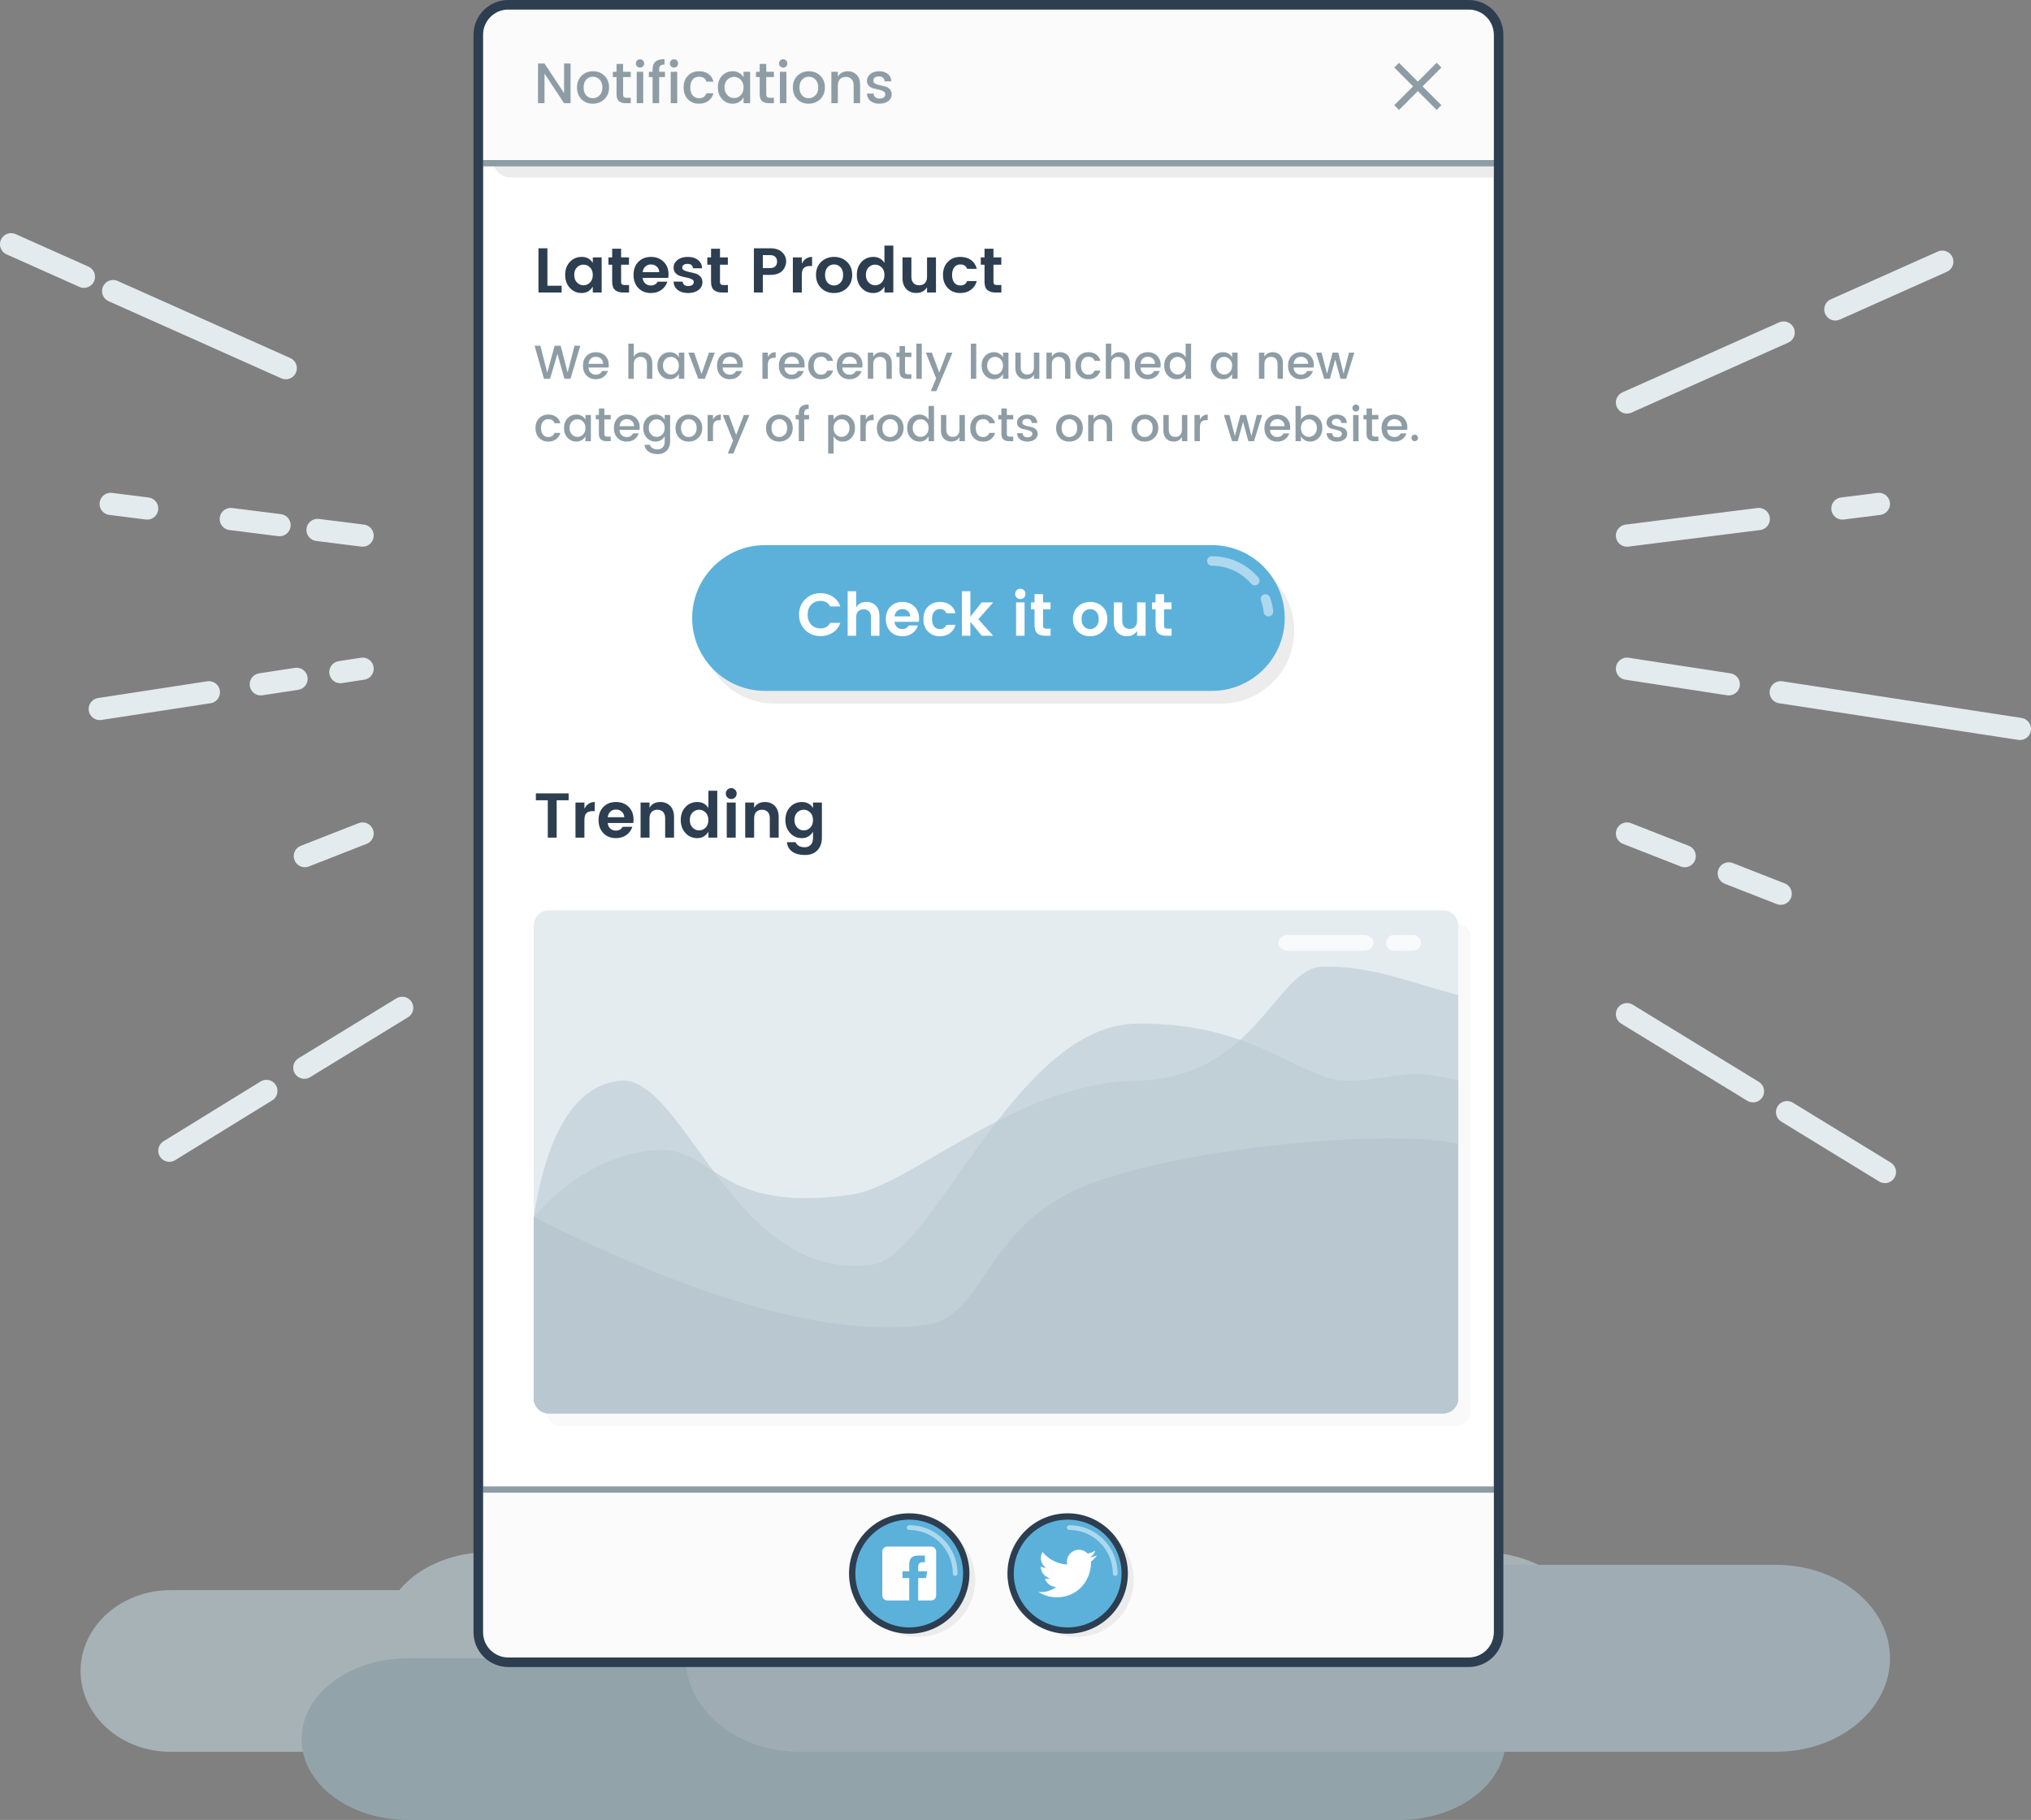 <?xml version="1.0" standalone="no"?><!-- Generator: Gravit.io --><svg xmlns="http://www.w3.org/2000/svg" xmlns:xlink="http://www.w3.org/1999/xlink" style="isolation:isolate" viewBox="238.573 251 640.927 574.25" width="640.927" height="574.25"><rect x="238.573" y="251" width="640.927" height="574.25" fill="#808080" stroke="none"/><g id="Waves" style="opacity:0.47;"><path d="M 292.339 752.75 L 507.661 752.75 C 523.302 752.75 536 764.176 536 778.25 L 536 778.25 C 536 792.324 523.302 803.75 507.661 803.75 L 292.339 803.75 C 276.698 803.75 264 792.324 264 778.25 L 264 778.25 C 264 764.176 276.698 752.75 292.339 752.75 Z" style="stroke:none;fill:#D2E9F2;stroke-miterlimit:10;"/><path d="M 392.996 740.75 L 706.004 740.75 C 724.491 740.75 739.5 752.176 739.5 766.25 L 739.5 766.25 C 739.5 780.324 724.491 791.75 706.004 791.75 L 392.996 791.75 C 374.509 791.75 359.5 780.324 359.5 766.25 L 359.5 766.25 C 359.5 752.176 374.509 740.75 392.996 740.75 Z" style="stroke:none;fill:#D2E9F2;stroke-miterlimit:10;"/><path d="M 367.246 774.25 L 680.254 774.25 C 698.741 774.25 713.75 785.676 713.75 799.75 L 713.75 799.75 C 713.75 813.824 698.741 825.25 680.254 825.25 L 367.246 825.25 C 348.759 825.25 333.75 813.824 333.75 799.75 L 333.75 799.75 C 333.75 785.676 348.759 774.25 367.246 774.25 Z" style="stroke:none;fill:#A6C9D9;stroke-miterlimit:10;"/><path d="M 491.028 744.75 L 798.972 744.75 C 818.856 744.75 835 757.969 835 774.25 L 835 774.25 C 835 790.531 818.856 803.75 798.972 803.75 L 491.028 803.75 C 471.144 803.75 455 790.531 455 774.25 L 455 774.25 C 455 757.969 471.144 744.75 491.028 744.75 Z" style="stroke:none;fill:#C4DEEC;stroke-miterlimit:10;"/></g><path d="M 399 254 L 702 254 C 706.415 254 710 257.585 710 262 L 710 766 C 710 770.415 706.415 774 702 774 L 399 774 C 394.585 774 391 770.415 391 766 L 391 262 C 391 257.585 394.585 254 399 254 Z" style="stroke:none;fill:#FFFFFF;stroke-miterlimit:10;"/><path d="M 394 274 L 710 274 L 710 307 L 399.793 307 C 396.596 307 394 304.404 394 301.207 L 394 274 Z" style="stroke:none;fill:#ECECEC;stroke-miterlimit:10;"/><g id="Header"><path d="M 399 254 L 702 254 C 706.415 254 710 257.585 710 262 L 710 302.5 L 391 302.5 L 391 262 C 391 257.585 394.585 254 399 254 Z" style="stroke:none;fill:#FBFBFB;stroke-miterlimit:10;"/><g id="Close Iocn"><path d=" M 693.438 272.311 L 691.939 270.812 L 686 276.752 L 680.061 270.812 L 678.562 272.311 L 684.502 278.25 L 678.562 284.189 L 680.061 285.688 L 686 279.748 L 691.939 285.688 L 693.438 284.189 L 687.498 278.25 L 693.438 272.311 Z " fill="rgb(142,157,165)"/><path d=" M 673.25 265.5 L 698.75 265.5 L 698.75 291 L 673.25 291 L 673.25 265.5 Z " fill="none"/></g><line x1="391" y1="302.5" x2="710" y2="302.5" vector-effect="non-scaling-stroke" stroke-width="2" stroke="rgb(142,157,165)" stroke-linejoin="miter" stroke-linecap="square" stroke-miterlimit="3"/><path d=" M 416.576 280.356 L 416.576 271.032 L 418.628 271.032 L 418.628 283.56 L 416.576 283.56 L 410.402 274.218 L 410.402 283.56 L 408.35 283.56 L 408.35 271.032 L 410.402 271.032 L 416.576 280.356 L 416.576 280.356 Z  M 427.772 281.094 L 427.772 281.094 L 427.772 281.094 Q 428.672 280.194 428.672 278.592 L 428.672 278.592 L 428.672 278.592 Q 428.672 276.99 427.799 276.099 L 427.799 276.099 L 427.799 276.099 Q 426.926 275.208 425.684 275.208 L 425.684 275.208 L 425.684 275.208 Q 424.442 275.208 423.596 276.099 L 423.596 276.099 L 423.596 276.099 Q 422.75 276.99 422.75 278.601 L 422.75 278.601 L 422.75 278.601 Q 422.75 280.212 423.578 281.103 L 423.578 281.103 L 423.578 281.103 Q 424.406 281.994 425.639 281.994 L 425.639 281.994 L 425.639 281.994 Q 426.872 281.994 427.772 281.094 Z  M 425.639 283.722 L 425.639 283.722 L 425.639 283.722 Q 423.47 283.722 422.066 282.309 L 422.066 282.309 L 422.066 282.309 Q 420.662 280.896 420.662 278.601 L 420.662 278.601 L 420.662 278.601 Q 420.662 276.306 422.111 274.893 L 422.111 274.893 L 422.111 274.893 Q 423.56 273.48 425.72 273.48 L 425.72 273.48 L 425.72 273.48 Q 427.88 273.48 429.329 274.893 L 429.329 274.893 L 429.329 274.893 Q 430.778 276.306 430.778 278.592 L 430.778 278.592 L 430.778 278.592 Q 430.778 280.878 429.293 282.3 L 429.293 282.3 L 429.293 282.3 Q 427.808 283.722 425.639 283.722 Z  M 437.618 273.642 L 437.618 275.316 L 435.206 275.316 L 435.206 280.806 L 435.206 280.806 Q 435.206 281.364 435.467 281.607 L 435.467 281.607 L 435.467 281.607 Q 435.728 281.85 436.358 281.85 L 436.358 281.85 L 437.618 281.85 L 437.618 283.56 L 435.998 283.56 L 435.998 283.56 Q 433.136 283.56 433.136 280.806 L 433.136 280.806 L 433.136 275.316 L 431.966 275.316 L 431.966 273.642 L 433.136 273.642 L 433.136 271.176 L 435.206 271.176 L 435.206 273.642 L 437.618 273.642 L 437.618 273.642 Z  M 441.848 271.014 L 441.848 271.014 L 441.848 271.014 Q 441.848 271.572 441.47 271.95 L 441.47 271.95 L 441.47 271.95 Q 441.092 272.328 440.543 272.328 L 440.543 272.328 L 440.543 272.328 Q 439.994 272.328 439.616 271.95 L 439.616 271.95 L 439.616 271.95 Q 439.238 271.572 439.238 271.014 L 439.238 271.014 L 439.238 271.014 Q 439.238 270.456 439.616 270.078 L 439.616 270.078 L 439.616 270.078 Q 439.994 269.7 440.543 269.7 L 440.543 269.7 L 440.543 269.7 Q 441.092 269.7 441.47 270.078 L 441.47 270.078 L 441.47 270.078 Q 441.848 270.456 441.848 271.014 Z  M 441.56 283.56 L 439.508 283.56 L 439.508 273.642 L 441.56 273.642 L 441.56 283.56 L 441.56 283.56 Z  M 446.582 273.642 L 448.418 273.642 L 448.418 275.316 L 446.582 275.316 L 446.582 283.56 L 444.512 283.56 L 444.512 275.316 L 443.342 275.316 L 443.342 273.642 L 444.512 273.642 L 444.512 272.94 L 444.512 272.94 Q 444.512 271.23 445.421 270.447 L 445.421 270.447 L 445.421 270.447 Q 446.33 269.664 448.274 269.664 L 448.274 269.664 L 448.274 271.374 L 448.274 271.374 Q 447.338 271.374 446.96 271.725 L 446.96 271.725 L 446.96 271.725 Q 446.582 272.076 446.582 272.94 L 446.582 272.94 L 446.582 273.642 L 446.582 273.642 Z  M 452.576 271.014 L 452.576 271.014 L 452.576 271.014 Q 452.576 271.572 452.198 271.95 L 452.198 271.95 L 452.198 271.95 Q 451.82 272.328 451.271 272.328 L 451.271 272.328 L 451.271 272.328 Q 450.722 272.328 450.344 271.95 L 450.344 271.95 L 450.344 271.95 Q 449.966 271.572 449.966 271.014 L 449.966 271.014 L 449.966 271.014 Q 449.966 270.456 450.344 270.078 L 450.344 270.078 L 450.344 270.078 Q 450.722 269.7 451.271 269.7 L 451.271 269.7 L 451.271 269.7 Q 451.82 269.7 452.198 270.078 L 452.198 270.078 L 452.198 270.078 Q 452.576 270.456 452.576 271.014 Z  M 452.288 283.56 L 450.236 283.56 L 450.236 273.642 L 452.288 273.642 L 452.288 283.56 L 452.288 283.56 Z  M 459.164 283.722 L 459.164 283.722 Q 457.004 283.722 455.654 282.318 L 455.654 282.318 L 455.654 282.318 Q 454.304 280.914 454.304 278.601 L 454.304 278.601 L 454.304 278.601 Q 454.304 276.288 455.663 274.884 L 455.663 274.884 L 455.663 274.884 Q 457.022 273.48 459.164 273.48 L 459.164 273.48 L 459.164 273.48 Q 460.964 273.48 462.143 274.335 L 462.143 274.335 L 462.143 274.335 Q 463.322 275.19 463.736 276.774 L 463.736 276.774 L 461.522 276.774 L 461.522 276.774 Q 460.964 275.208 459.164 275.208 L 459.164 275.208 L 459.164 275.208 Q 457.904 275.208 457.157 276.099 L 457.157 276.099 L 457.157 276.099 Q 456.41 276.99 456.41 278.592 L 456.41 278.592 L 456.41 278.592 Q 456.41 280.194 457.157 281.094 L 457.157 281.094 L 457.157 281.094 Q 457.904 281.994 459.164 281.994 L 459.164 281.994 L 459.164 281.994 Q 460.946 281.994 461.522 280.428 L 461.522 280.428 L 463.736 280.428 L 463.736 280.428 Q 463.304 281.94 462.116 282.831 L 462.116 282.831 L 462.116 282.831 Q 460.928 283.722 459.164 283.722 L 459.164 283.722 L 459.164 283.722 Z  M 472.331 281.031 L 472.331 281.031 L 472.331 281.031 Q 473.222 280.122 473.222 278.592 L 473.222 278.592 L 473.222 278.592 Q 473.222 277.062 472.331 276.162 L 472.331 276.162 L 472.331 276.162 Q 471.44 275.262 470.216 275.262 L 470.216 275.262 L 470.216 275.262 Q 468.992 275.262 468.101 276.144 L 468.101 276.144 L 468.101 276.144 Q 467.21 277.026 467.21 278.556 L 467.21 278.556 L 467.21 278.556 Q 467.21 280.086 468.101 281.013 L 468.101 281.013 L 468.101 281.013 Q 468.992 281.94 470.216 281.94 L 470.216 281.94 L 470.216 281.94 Q 471.44 281.94 472.331 281.031 Z  M 469.784 283.722 L 469.784 283.722 Q 467.804 283.722 466.454 282.273 L 466.454 282.273 L 466.454 282.273 Q 465.104 280.824 465.104 278.565 L 465.104 278.565 L 465.104 278.565 Q 465.104 276.306 466.445 274.893 L 466.445 274.893 L 466.445 274.893 Q 467.786 273.48 469.784 273.48 L 469.784 273.48 L 469.784 273.48 Q 470.954 273.48 471.845 274.011 L 471.845 274.011 L 471.845 274.011 Q 472.736 274.542 473.222 275.406 L 473.222 275.406 L 473.222 273.642 L 475.292 273.642 L 475.292 283.56 L 473.222 283.56 L 473.222 281.706 L 473.222 281.706 Q 472.718 282.624 471.836 283.173 L 471.836 283.173 L 471.836 283.173 Q 470.954 283.722 469.784 283.722 L 469.784 283.722 L 469.784 283.722 Z  M 482.798 273.642 L 482.798 275.316 L 480.386 275.316 L 480.386 280.806 L 480.386 280.806 Q 480.386 281.364 480.647 281.607 L 480.647 281.607 L 480.647 281.607 Q 480.908 281.85 481.538 281.85 L 481.538 281.85 L 482.798 281.85 L 482.798 283.56 L 481.178 283.56 L 481.178 283.56 Q 478.316 283.56 478.316 280.806 L 478.316 280.806 L 478.316 275.316 L 477.146 275.316 L 477.146 273.642 L 478.316 273.642 L 478.316 271.176 L 480.386 271.176 L 480.386 273.642 L 482.798 273.642 L 482.798 273.642 Z  M 487.028 271.014 L 487.028 271.014 L 487.028 271.014 Q 487.028 271.572 486.65 271.95 L 486.65 271.95 L 486.65 271.95 Q 486.272 272.328 485.723 272.328 L 485.723 272.328 L 485.723 272.328 Q 485.174 272.328 484.796 271.95 L 484.796 271.95 L 484.796 271.95 Q 484.418 271.572 484.418 271.014 L 484.418 271.014 L 484.418 271.014 Q 484.418 270.456 484.796 270.078 L 484.796 270.078 L 484.796 270.078 Q 485.174 269.7 485.723 269.7 L 485.723 269.7 L 485.723 269.7 Q 486.272 269.7 486.65 270.078 L 486.65 270.078 L 486.65 270.078 Q 487.028 270.456 487.028 271.014 Z  M 486.74 283.56 L 484.688 283.56 L 484.688 273.642 L 486.74 273.642 L 486.74 283.56 L 486.74 283.56 Z  M 495.884 281.094 L 495.884 281.094 L 495.884 281.094 Q 496.784 280.194 496.784 278.592 L 496.784 278.592 L 496.784 278.592 Q 496.784 276.99 495.911 276.099 L 495.911 276.099 L 495.911 276.099 Q 495.038 275.208 493.796 275.208 L 493.796 275.208 L 493.796 275.208 Q 492.554 275.208 491.708 276.099 L 491.708 276.099 L 491.708 276.099 Q 490.862 276.99 490.862 278.601 L 490.862 278.601 L 490.862 278.601 Q 490.862 280.212 491.69 281.103 L 491.69 281.103 L 491.69 281.103 Q 492.518 281.994 493.751 281.994 L 493.751 281.994 L 493.751 281.994 Q 494.984 281.994 495.884 281.094 Z  M 493.751 283.722 L 493.751 283.722 L 493.751 283.722 Q 491.582 283.722 490.178 282.309 L 490.178 282.309 L 490.178 282.309 Q 488.774 280.896 488.774 278.601 L 488.774 278.601 L 488.774 278.601 Q 488.774 276.306 490.223 274.893 L 490.223 274.893 L 490.223 274.893 Q 491.672 273.48 493.832 273.48 L 493.832 273.48 L 493.832 273.48 Q 495.992 273.48 497.441 274.893 L 497.441 274.893 L 497.441 274.893 Q 498.89 276.306 498.89 278.592 L 498.89 278.592 L 498.89 278.592 Q 498.89 280.878 497.405 282.3 L 497.405 282.3 L 497.405 282.3 Q 495.92 283.722 493.751 283.722 Z  M 500.924 273.642 L 502.976 273.642 L 502.976 275.208 L 502.976 275.208 Q 503.966 273.48 506.144 273.48 L 506.144 273.48 L 506.144 273.48 Q 507.818 273.48 508.907 274.596 L 508.907 274.596 L 508.907 274.596 Q 509.996 275.712 509.996 277.71 L 509.996 277.71 L 509.996 283.56 L 507.962 283.56 L 507.962 278.016 L 507.962 278.016 Q 507.962 276.684 507.296 275.973 L 507.296 275.973 L 507.296 275.973 Q 506.63 275.262 505.478 275.262 L 505.478 275.262 L 505.478 275.262 Q 504.326 275.262 503.651 275.973 L 503.651 275.973 L 503.651 275.973 Q 502.976 276.684 502.976 278.016 L 502.976 278.016 L 502.976 283.56 L 500.924 283.56 L 500.924 273.642 L 500.924 273.642 Z  M 512.156 276.486 L 512.156 276.486 L 512.156 276.486 Q 512.156 275.226 513.218 274.353 L 513.218 274.353 L 513.218 274.353 Q 514.28 273.48 516.008 273.48 L 516.008 273.48 L 516.008 273.48 Q 517.736 273.48 518.753 274.335 L 518.753 274.335 L 518.753 274.335 Q 519.77 275.19 519.842 276.666 L 519.842 276.666 L 517.736 276.666 L 517.736 276.666 Q 517.682 275.928 517.223 275.514 L 517.223 275.514 L 517.223 275.514 Q 516.764 275.1 515.936 275.1 L 515.936 275.1 L 515.936 275.1 Q 515.108 275.1 514.64 275.469 L 514.64 275.469 L 514.64 275.469 Q 514.172 275.838 514.172 276.441 L 514.172 276.441 L 514.172 276.441 Q 514.172 277.044 514.766 277.386 L 514.766 277.386 L 514.766 277.386 Q 515.36 277.728 516.215 277.89 L 516.215 277.89 L 516.215 277.89 Q 517.07 278.052 517.925 278.286 L 517.925 278.286 L 517.925 278.286 Q 518.78 278.52 519.374 279.141 L 519.374 279.141 L 519.374 279.141 Q 519.968 279.762 519.968 280.806 L 519.968 280.806 L 519.968 280.806 Q 519.968 282.102 518.879 282.912 L 518.879 282.912 L 518.879 282.912 Q 517.79 283.722 516.08 283.722 L 516.08 283.722 L 516.08 283.722 Q 514.37 283.722 513.308 282.894 L 513.308 282.894 L 513.308 282.894 Q 512.246 282.066 512.138 280.536 L 512.138 280.536 L 514.262 280.536 L 514.262 280.536 Q 514.316 281.274 514.802 281.688 L 514.802 281.688 L 514.802 281.688 Q 515.288 282.102 516.125 282.102 L 516.125 282.102 L 516.125 282.102 Q 516.962 282.102 517.457 281.733 L 517.457 281.733 L 517.457 281.733 Q 517.952 281.364 517.952 280.752 L 517.952 280.752 L 517.952 280.752 Q 517.952 280.14 517.358 279.798 L 517.358 279.798 L 517.358 279.798 Q 516.764 279.456 515.909 279.285 L 515.909 279.285 L 515.909 279.285 Q 515.054 279.114 514.199 278.889 L 514.199 278.889 L 514.199 278.889 Q 513.344 278.664 512.75 278.07 L 512.75 278.07 L 512.75 278.07 Q 512.156 277.476 512.156 276.486 Z " fill-rule="evenodd" fill="rgb(142,157,165)"/></g><g id="Modules"><g id="Module"><path d=" M 485.6 336.3 L 485.6 336.3 L 485.6 336.3 Q 485.06 336.96 484.03 337.35 L 484.03 337.35 L 484.03 337.35 Q 483 337.74 481.62 337.74 L 481.62 337.74 L 479.3 337.74 L 479.3 343.3 L 476.48 343.3 L 476.48 329.34 L 481.62 329.34 L 481.62 329.34 Q 484.04 329.34 485.35 330.55 L 485.35 330.55 L 485.35 330.55 Q 486.66 331.76 486.66 333.4 L 486.66 333.4 L 486.66 333.4 Q 486.66 335.04 485.6 336.3 Z  M 479.3 331.5 L 479.3 335.58 L 481.62 335.58 L 481.62 335.58 Q 482.68 335.58 483.24 335.03 L 483.24 335.03 L 483.24 335.03 Q 483.8 334.48 483.8 333.54 L 483.8 333.54 L 483.8 333.54 Q 483.8 332.6 483.24 332.05 L 483.24 332.05 L 483.24 332.05 Q 482.68 331.5 481.62 331.5 L 481.62 331.5 L 479.3 331.5 L 479.3 331.5 Z  M 488.78 332.22 L 491.6 332.22 L 491.6 334.18 L 491.6 334.18 Q 492.72 332.06 494.84 332.06 L 494.84 332.06 L 494.84 334.94 L 494.14 334.94 L 494.14 334.94 Q 492.88 334.94 492.24 335.57 L 492.24 335.57 L 492.24 335.57 Q 491.6 336.2 491.6 337.74 L 491.6 337.74 L 491.6 343.3 L 488.78 343.3 L 488.78 332.22 L 488.78 332.22 Z  M 501.76 341.08 L 501.76 341.08 L 501.76 341.08 Q 502.94 341.08 503.79 340.21 L 503.79 340.21 L 503.79 340.21 Q 504.64 339.34 504.64 337.75 L 504.64 337.75 L 504.64 337.75 Q 504.64 336.16 503.8 335.3 L 503.8 335.3 L 503.8 335.3 Q 502.96 334.44 501.77 334.44 L 501.77 334.44 L 501.77 334.44 Q 500.58 334.44 499.76 335.3 L 499.76 335.3 L 499.76 335.3 Q 498.94 336.16 498.94 337.76 L 498.94 337.76 L 498.94 337.76 Q 498.94 339.36 499.76 340.22 L 499.76 340.22 L 499.76 340.22 Q 500.58 341.08 501.76 341.08 Z  M 497.7 341.88 L 497.7 341.88 L 497.7 341.88 Q 496.08 340.3 496.08 337.74 L 496.08 337.74 L 496.08 337.74 Q 496.08 335.18 497.72 333.62 L 497.72 333.62 L 497.72 333.62 Q 499.36 332.06 501.79 332.06 L 501.79 332.06 L 501.79 332.06 Q 504.22 332.06 505.86 333.62 L 505.86 333.62 L 505.86 333.62 Q 507.5 335.18 507.5 337.74 L 507.5 337.74 L 507.5 337.74 Q 507.5 340.3 505.85 341.88 L 505.85 341.88 L 505.85 341.88 Q 504.2 343.46 501.76 343.46 L 501.76 343.46 L 501.76 343.46 Q 499.32 343.46 497.7 341.88 Z  M 516.8 340.15 L 516.8 340.15 L 516.8 340.15 Q 517.68 339.28 517.68 337.76 L 517.68 337.76 L 517.68 337.76 Q 517.68 336.24 516.8 335.37 L 516.8 335.37 L 516.8 335.37 Q 515.92 334.5 514.74 334.5 L 514.74 334.5 L 514.74 334.5 Q 513.56 334.5 512.69 335.36 L 512.69 335.36 L 512.69 335.36 Q 511.82 336.22 511.82 337.74 L 511.82 337.74 L 511.82 337.74 Q 511.82 339.26 512.7 340.14 L 512.7 340.14 L 512.7 340.14 Q 513.58 341.02 514.75 341.02 L 514.75 341.02 L 514.75 341.02 Q 515.92 341.02 516.8 340.15 Z  M 510.45 341.85 L 510.45 341.85 L 510.45 341.85 Q 508.96 340.24 508.96 337.74 L 508.96 337.74 L 508.96 337.74 Q 508.96 335.24 510.44 333.65 L 510.44 333.65 L 510.44 333.65 Q 511.92 332.06 514.2 332.06 L 514.2 332.06 L 514.2 332.06 Q 516.48 332.06 517.68 333.94 L 517.68 333.94 L 517.68 328.5 L 520.48 328.5 L 520.48 343.3 L 517.68 343.3 L 517.68 341.44 L 517.68 341.44 Q 516.42 343.46 514.18 343.46 L 514.18 343.46 L 514.18 343.46 Q 511.94 343.46 510.45 341.85 Z  M 531.12 338.32 L 531.12 332.22 L 533.94 332.22 L 533.94 343.3 L 531.12 343.3 L 531.12 341.62 L 531.12 341.62 Q 530.06 343.44 527.66 343.44 L 527.66 343.44 L 527.66 343.44 Q 525.78 343.44 524.58 342.19 L 524.58 342.19 L 524.58 342.19 Q 523.38 340.94 523.38 338.72 L 523.38 338.72 L 523.38 332.22 L 526.18 332.22 L 526.18 338.32 L 526.18 338.32 Q 526.18 339.62 526.84 340.32 L 526.84 340.32 L 526.84 340.32 Q 527.5 341.02 528.64 341.02 L 528.64 341.02 L 528.64 341.02 Q 529.78 341.02 530.45 340.32 L 530.45 340.32 L 530.45 340.32 Q 531.12 339.62 531.12 338.32 L 531.12 338.32 L 531.12 338.32 Z  M 537.68 341.9 L 537.68 341.9 L 537.68 341.9 Q 536.16 340.34 536.16 337.76 L 536.16 337.76 L 536.16 337.76 Q 536.16 335.18 537.68 333.62 L 537.68 333.62 L 537.68 333.62 Q 539.2 332.06 541.62 332.06 L 541.62 332.06 L 541.62 332.06 Q 543.64 332.06 545 333.04 L 545 333.04 L 545 333.04 Q 546.36 334.02 546.82 335.82 L 546.82 335.82 L 543.78 335.82 L 543.78 335.82 Q 543.24 334.44 541.62 334.44 L 541.62 334.44 L 541.62 334.44 Q 540.4 334.44 539.71 335.33 L 539.71 335.33 L 539.71 335.33 Q 539.02 336.22 539.02 337.76 L 539.02 337.76 L 539.02 337.76 Q 539.02 339.3 539.71 340.19 L 539.71 340.19 L 539.71 340.19 Q 540.4 341.08 541.62 341.08 L 541.62 341.08 L 541.62 341.08 Q 543.22 341.08 543.78 339.68 L 543.78 339.68 L 546.82 339.68 L 546.82 339.68 Q 546.34 341.42 544.97 342.44 L 544.97 342.44 L 544.97 342.44 Q 543.6 343.46 541.62 343.46 L 541.62 343.46 L 541.62 343.46 Q 539.2 343.46 537.68 341.9 Z  M 553.24 340.94 L 553.24 340.94 L 554.58 340.94 L 554.58 343.3 L 552.8 343.3 L 552.8 343.3 Q 551.1 343.3 550.18 342.52 L 550.18 342.52 L 550.18 342.52 Q 549.26 341.74 549.26 339.94 L 549.26 339.94 L 549.26 334.52 L 548.08 334.52 L 548.08 332.22 L 549.26 332.22 L 549.26 329.48 L 552.08 329.48 L 552.08 332.22 L 554.56 332.22 L 554.56 334.52 L 552.08 334.52 L 552.08 339.94 L 552.08 339.94 Q 552.08 340.48 552.34 340.71 L 552.34 340.71 L 552.34 340.71 Q 552.6 340.94 553.24 340.94 Z  M 408.5 343.3 L 408.5 329.34 L 411.32 329.34 L 411.32 341.16 L 415.8 341.16 L 415.8 343.3 L 408.5 343.3 L 408.5 343.3 Z  M 424.76 340.15 L 424.76 340.15 L 424.76 340.15 Q 425.64 339.28 425.64 337.76 L 425.64 337.76 L 425.64 337.76 Q 425.64 336.24 424.76 335.37 L 424.76 335.37 L 424.76 335.37 Q 423.88 334.5 422.7 334.5 L 422.7 334.5 L 422.7 334.5 Q 421.52 334.5 420.65 335.36 L 420.65 335.36 L 420.65 335.36 Q 419.78 336.22 419.78 337.74 L 419.78 337.74 L 419.78 337.74 Q 419.78 339.26 420.66 340.14 L 420.66 340.14 L 420.66 340.14 Q 421.54 341.02 422.71 341.02 L 422.71 341.02 L 422.71 341.02 Q 423.88 341.02 424.76 340.15 Z  M 418.41 341.85 L 418.41 341.85 L 418.41 341.85 Q 416.92 340.24 416.92 337.74 L 416.92 337.74 L 416.92 337.74 Q 416.92 335.24 418.4 333.65 L 418.4 333.65 L 418.4 333.65 Q 419.88 332.06 422.16 332.06 L 422.16 332.06 L 422.16 332.06 Q 424.44 332.06 425.64 333.94 L 425.64 333.94 L 425.64 332.22 L 428.44 332.22 L 428.44 343.3 L 425.64 343.3 L 425.64 341.44 L 425.64 341.44 Q 424.38 343.46 422.14 343.46 L 422.14 343.46 L 422.14 343.46 Q 419.9 343.46 418.41 341.85 Z  M 435.74 340.94 L 435.74 340.94 L 437.08 340.94 L 437.08 343.3 L 435.3 343.3 L 435.3 343.3 Q 433.6 343.3 432.68 342.52 L 432.68 342.52 L 432.68 342.52 Q 431.76 341.74 431.76 339.94 L 431.76 339.94 L 431.76 334.52 L 430.58 334.52 L 430.58 332.22 L 431.76 332.22 L 431.76 329.48 L 434.58 329.48 L 434.58 332.22 L 437.06 332.22 L 437.06 334.52 L 434.58 334.52 L 434.58 339.94 L 434.58 339.94 Q 434.58 340.48 434.84 340.71 L 434.84 340.71 L 434.84 340.71 Q 435.1 340.94 435.74 340.94 Z  M 443.96 343.46 L 443.96 343.46 L 443.96 343.46 Q 441.54 343.46 440.02 341.89 L 440.02 341.89 L 440.02 341.89 Q 438.5 340.32 438.5 337.74 L 438.5 337.74 L 438.5 337.74 Q 438.5 335.16 440.03 333.61 L 440.03 333.61 L 440.03 333.61 Q 441.56 332.06 443.99 332.06 L 443.99 332.06 L 443.99 332.06 Q 446.42 332.06 447.98 333.57 L 447.98 333.57 L 447.98 333.57 Q 449.54 335.08 449.54 337.6 L 449.54 337.6 L 449.54 337.6 Q 449.54 338.18 449.46 338.68 L 449.46 338.68 L 441.38 338.68 L 441.38 338.68 Q 441.48 339.76 442.18 340.42 L 442.18 340.42 L 442.18 340.42 Q 442.88 341.08 443.96 341.08 L 443.96 341.08 L 443.96 341.08 Q 445.42 341.08 446.12 339.88 L 446.12 339.88 L 449.16 339.88 L 449.16 339.88 Q 448.68 341.46 447.3 342.46 L 447.3 342.46 L 447.3 342.46 Q 445.92 343.46 443.96 343.46 Z  M 446.62 336.86 L 446.62 336.86 Q 446.56 335.76 445.81 335.1 L 445.81 335.1 L 445.81 335.1 Q 445.06 334.44 444 334.44 L 444 334.44 L 444 334.44 Q 442.94 334.44 442.23 335.1 L 442.23 335.1 L 442.23 335.1 Q 441.52 335.76 441.38 336.86 L 441.38 336.86 L 446.62 336.86 L 446.62 336.86 Z  M 451.14 335.46 L 451.14 335.46 L 451.14 335.46 Q 451.14 334.02 452.36 333.04 L 452.36 333.04 L 452.36 333.04 Q 453.58 332.06 455.6 332.06 L 455.6 332.06 L 455.6 332.06 Q 457.62 332.06 458.84 333.03 L 458.84 333.03 L 458.84 333.03 Q 460.06 334 460.14 335.66 L 460.14 335.66 L 457.26 335.66 L 457.26 335.66 Q 457.14 334.26 455.54 334.26 L 455.54 334.26 L 455.54 334.26 Q 454.74 334.26 454.3 334.58 L 454.3 334.58 L 454.3 334.58 Q 453.86 334.9 453.86 335.46 L 453.86 335.46 L 453.86 335.46 Q 453.86 336.02 454.52 336.34 L 454.52 336.34 L 454.52 336.34 Q 455.18 336.66 456.12 336.84 L 456.12 336.84 L 456.12 336.84 Q 457.06 337.02 457.99 337.29 L 457.99 337.29 L 457.99 337.29 Q 458.92 337.56 459.58 338.25 L 459.58 338.25 L 459.58 338.25 Q 460.24 338.94 460.24 340.08 L 460.24 340.08 L 460.24 340.08 Q 460.24 341.58 458.97 342.52 L 458.97 342.52 L 458.97 342.52 Q 457.7 343.46 455.73 343.46 L 455.73 343.46 L 455.73 343.46 Q 453.76 343.46 452.5 342.53 L 452.5 342.53 L 452.5 342.53 Q 451.24 341.6 451.12 339.86 L 451.12 339.86 L 454 339.86 L 454 339.86 Q 454.16 341.26 455.78 341.26 L 455.78 341.26 L 455.78 341.26 Q 456.56 341.26 457.04 340.91 L 457.04 340.91 L 457.04 340.91 Q 457.52 340.56 457.52 339.99 L 457.52 339.99 L 457.52 339.99 Q 457.52 339.42 456.86 339.09 L 456.86 339.09 L 456.86 339.09 Q 456.2 338.76 455.26 338.58 L 455.26 338.58 L 455.26 338.58 Q 454.32 338.4 453.39 338.14 L 453.39 338.14 L 453.39 338.14 Q 452.46 337.88 451.8 337.21 L 451.8 337.21 L 451.8 337.21 Q 451.14 336.54 451.14 335.46 Z  M 466.94 340.94 L 466.94 340.94 L 468.28 340.94 L 468.28 343.3 L 466.5 343.3 L 466.5 343.3 Q 464.8 343.3 463.88 342.52 L 463.88 342.52 L 463.88 342.52 Q 462.96 341.74 462.96 339.94 L 462.96 339.94 L 462.96 334.52 L 461.78 334.52 L 461.78 332.22 L 462.96 332.22 L 462.96 329.48 L 465.78 329.48 L 465.78 332.22 L 468.26 332.22 L 468.26 334.52 L 465.78 334.52 L 465.78 339.94 L 465.78 339.94 Q 465.78 340.48 466.04 340.71 L 466.04 340.71 L 466.04 340.71 Q 466.3 340.94 466.94 340.94 Z " fill-rule="evenodd" fill="rgb(44,62,80)"/><path d=" M 633.485 388.555 L 635.195 381.94 L 636.875 381.94 L 634.31 390.205 L 632.51 390.205 L 630.845 384.1 L 629.18 390.205 L 627.38 390.205 L 624.8 381.94 L 626.54 381.94 L 628.265 388.585 L 630.02 381.94 L 631.805 381.94 L 633.485 388.555 L 633.485 388.555 Z  M 641.63 390.34 L 641.63 390.34 L 641.63 390.34 Q 639.83 390.34 638.705 389.17 L 638.705 389.17 L 638.705 389.17 Q 637.58 388 637.58 386.065 L 637.58 386.065 L 637.58 386.065 Q 637.58 384.13 638.72 382.967 L 638.72 382.967 L 638.72 382.967 Q 639.86 381.805 641.668 381.805 L 641.668 381.805 L 641.668 381.805 Q 643.475 381.805 644.6 382.923 L 644.6 382.923 L 644.6 382.923 Q 645.725 384.04 645.725 385.84 L 645.725 385.84 L 645.725 385.84 Q 645.725 386.275 645.665 386.65 L 645.665 386.65 L 639.335 386.65 L 639.335 386.65 Q 639.395 387.685 640.033 388.293 L 640.033 388.293 L 640.033 388.293 Q 640.67 388.9 641.63 388.9 L 641.63 388.9 L 641.63 388.9 Q 643.025 388.9 643.595 387.745 L 643.595 387.745 L 645.44 387.745 L 645.44 387.745 Q 645.065 388.885 644.075 389.613 L 644.075 389.613 L 644.075 389.613 Q 643.085 390.34 641.63 390.34 Z  M 643.94 385.48 L 643.94 385.48 Q 643.925 384.46 643.265 383.853 L 643.265 383.853 L 643.265 383.853 Q 642.605 383.245 641.66 383.245 L 641.66 383.245 L 641.66 383.245 Q 640.715 383.245 640.077 383.853 L 640.077 383.853 L 640.077 383.853 Q 639.44 384.46 639.35 385.48 L 639.35 385.48 L 643.94 385.48 L 643.94 385.48 Z  M 653.39 388.082 L 653.39 388.082 L 653.39 388.082 Q 654.14 387.31 654.14 386.035 L 654.14 386.035 L 654.14 386.035 Q 654.14 384.76 653.398 384.025 L 653.398 384.025 L 653.398 384.025 Q 652.655 383.29 651.628 383.29 L 651.628 383.29 L 651.628 383.29 Q 650.6 383.29 649.857 384.04 L 649.857 384.04 L 649.857 384.04 Q 649.115 384.79 649.115 386.065 L 649.115 386.065 L 649.115 386.065 Q 649.115 387.34 649.857 388.098 L 649.857 388.098 L 649.857 388.098 Q 650.6 388.855 651.62 388.855 L 651.62 388.855 L 651.62 388.855 Q 652.64 388.855 653.39 388.082 Z  M 651.995 381.805 L 651.995 381.805 L 651.995 381.805 Q 653.66 381.805 654.77 382.983 L 654.77 382.983 L 654.77 382.983 Q 655.88 384.16 655.88 386.043 L 655.88 386.043 L 655.88 386.043 Q 655.88 387.925 654.763 389.132 L 654.763 389.132 L 654.763 389.132 Q 653.645 390.34 651.995 390.34 L 651.995 390.34 L 651.995 390.34 Q 651.02 390.34 650.285 389.882 L 650.285 389.882 L 650.285 389.882 Q 649.55 389.425 649.115 388.66 L 649.115 388.66 L 649.115 390.205 L 647.405 390.205 L 647.405 379.105 L 649.115 379.105 L 649.115 383.41 L 649.115 383.41 Q 649.535 382.69 650.278 382.248 L 650.278 382.248 L 650.278 382.248 Q 651.02 381.805 651.995 381.805 Z  M 657.2 384.31 L 657.2 384.31 L 657.2 384.31 Q 657.2 383.26 658.085 382.533 L 658.085 382.533 L 658.085 382.533 Q 658.97 381.805 660.41 381.805 L 660.41 381.805 L 660.41 381.805 Q 661.85 381.805 662.697 382.517 L 662.697 382.517 L 662.697 382.517 Q 663.545 383.23 663.605 384.46 L 663.605 384.46 L 661.85 384.46 L 661.85 384.46 Q 661.805 383.845 661.423 383.5 L 661.423 383.5 L 661.423 383.5 Q 661.04 383.155 660.35 383.155 L 660.35 383.155 L 660.35 383.155 Q 659.66 383.155 659.27 383.462 L 659.27 383.462 L 659.27 383.462 Q 658.88 383.77 658.88 384.272 L 658.88 384.272 L 658.88 384.272 Q 658.88 384.775 659.375 385.06 L 659.375 385.06 L 659.375 385.06 Q 659.87 385.345 660.582 385.48 L 660.582 385.48 L 660.582 385.48 Q 661.295 385.615 662.008 385.81 L 662.008 385.81 L 662.008 385.81 Q 662.72 386.005 663.215 386.522 L 663.215 386.522 L 663.215 386.522 Q 663.71 387.04 663.71 387.91 L 663.71 387.91 L 663.71 387.91 Q 663.71 388.99 662.803 389.665 L 662.803 389.665 L 662.803 389.665 Q 661.895 390.34 660.47 390.34 L 660.47 390.34 L 660.47 390.34 Q 659.045 390.34 658.16 389.65 L 658.16 389.65 L 658.16 389.65 Q 657.275 388.96 657.185 387.685 L 657.185 387.685 L 658.955 387.685 L 658.955 387.685 Q 659 388.3 659.405 388.645 L 659.405 388.645 L 659.405 388.645 Q 659.81 388.99 660.508 388.99 L 660.508 388.99 L 660.508 388.99 Q 661.205 388.99 661.617 388.683 L 661.617 388.683 L 661.617 388.683 Q 662.03 388.375 662.03 387.865 L 662.03 387.865 L 662.03 387.865 Q 662.03 387.355 661.535 387.07 L 661.535 387.07 L 661.535 387.07 Q 661.04 386.785 660.327 386.642 L 660.327 386.642 L 660.327 386.642 Q 659.615 386.5 658.903 386.312 L 658.903 386.312 L 658.903 386.312 Q 658.19 386.125 657.695 385.63 L 657.695 385.63 L 657.695 385.63 Q 657.2 385.135 657.2 384.31 Z  M 667.535 379.75 L 667.535 379.75 L 667.535 379.75 Q 667.535 380.215 667.22 380.53 L 667.22 380.53 L 667.22 380.53 Q 666.905 380.845 666.447 380.845 L 666.447 380.845 L 666.447 380.845 Q 665.99 380.845 665.675 380.53 L 665.675 380.53 L 665.675 380.53 Q 665.36 380.215 665.36 379.75 L 665.36 379.75 L 665.36 379.75 Q 665.36 379.285 665.675 378.97 L 665.675 378.97 L 665.675 378.97 Q 665.99 378.655 666.447 378.655 L 666.447 378.655 L 666.447 378.655 Q 666.905 378.655 667.22 378.97 L 667.22 378.97 L 667.22 378.97 Q 667.535 379.285 667.535 379.75 Z  M 667.295 390.205 L 665.585 390.205 L 665.585 381.94 L 667.295 381.94 L 667.295 390.205 L 667.295 390.205 Z  M 673.55 381.94 L 673.55 383.335 L 671.54 383.335 L 671.54 387.91 L 671.54 387.91 Q 671.54 388.375 671.758 388.577 L 671.758 388.577 L 671.758 388.577 Q 671.975 388.78 672.5 388.78 L 672.5 388.78 L 673.55 388.78 L 673.55 390.205 L 672.2 390.205 L 672.2 390.205 Q 669.815 390.205 669.815 387.91 L 669.815 387.91 L 669.815 383.335 L 668.84 383.335 L 668.84 381.94 L 669.815 381.94 L 669.815 379.885 L 671.54 379.885 L 671.54 381.94 L 673.55 381.94 L 673.55 381.94 Z  M 678.605 390.34 L 678.605 390.34 L 678.605 390.34 Q 676.805 390.34 675.68 389.17 L 675.68 389.17 L 675.68 389.17 Q 674.555 388 674.555 386.065 L 674.555 386.065 L 674.555 386.065 Q 674.555 384.13 675.695 382.967 L 675.695 382.967 L 675.695 382.967 Q 676.835 381.805 678.643 381.805 L 678.643 381.805 L 678.643 381.805 Q 680.45 381.805 681.575 382.923 L 681.575 382.923 L 681.575 382.923 Q 682.7 384.04 682.7 385.84 L 682.7 385.84 L 682.7 385.84 Q 682.7 386.275 682.64 386.65 L 682.64 386.65 L 676.31 386.65 L 676.31 386.65 Q 676.37 387.685 677.008 388.293 L 677.008 388.293 L 677.008 388.293 Q 677.645 388.9 678.605 388.9 L 678.605 388.9 L 678.605 388.9 Q 680 388.9 680.57 387.745 L 680.57 387.745 L 682.415 387.745 L 682.415 387.745 Q 682.04 388.885 681.05 389.613 L 681.05 389.613 L 681.05 389.613 Q 680.06 390.34 678.605 390.34 Z  M 680.915 385.48 L 680.915 385.48 Q 680.9 384.46 680.24 383.853 L 680.24 383.853 L 680.24 383.853 Q 679.58 383.245 678.635 383.245 L 678.635 383.245 L 678.635 383.245 Q 677.69 383.245 677.053 383.853 L 677.053 383.853 L 677.053 383.853 Q 676.415 384.46 676.325 385.48 L 676.325 385.48 L 680.915 385.48 L 680.915 385.48 Z  M 685.745 389.913 L 685.745 389.913 L 685.745 389.913 Q 685.445 390.205 685.01 390.205 L 685.01 390.205 L 685.01 390.205 Q 684.575 390.205 684.283 389.905 L 684.283 389.905 L 684.283 389.905 Q 683.99 389.605 683.99 389.178 L 683.99 389.178 L 683.99 389.178 Q 683.99 388.75 684.283 388.45 L 684.283 388.45 L 684.283 388.45 Q 684.575 388.15 685.01 388.15 L 685.01 388.15 L 685.01 388.15 Q 685.445 388.15 685.745 388.45 L 685.745 388.45 L 685.745 388.45 Q 686.045 388.75 686.045 389.185 L 686.045 389.185 L 686.045 389.185 Q 686.045 389.62 685.745 389.913 Z  M 601.58 388.15 L 601.58 388.15 L 601.58 388.15 Q 602.33 387.4 602.33 386.065 L 602.33 386.065 L 602.33 386.065 Q 602.33 384.73 601.602 383.988 L 601.602 383.988 L 601.602 383.988 Q 600.875 383.245 599.84 383.245 L 599.84 383.245 L 599.84 383.245 Q 598.805 383.245 598.1 383.988 L 598.1 383.988 L 598.1 383.988 Q 597.395 384.73 597.395 386.072 L 597.395 386.072 L 597.395 386.072 Q 597.395 387.415 598.085 388.158 L 598.085 388.158 L 598.085 388.158 Q 598.775 388.9 599.803 388.9 L 599.803 388.9 L 599.803 388.9 Q 600.83 388.9 601.58 388.15 Z  M 599.803 390.34 L 599.803 390.34 L 599.803 390.34 Q 597.995 390.34 596.825 389.163 L 596.825 389.163 L 596.825 389.163 Q 595.655 387.985 595.655 386.072 L 595.655 386.072 L 595.655 386.072 Q 595.655 384.16 596.862 382.983 L 596.862 382.983 L 596.862 382.983 Q 598.07 381.805 599.87 381.805 L 599.87 381.805 L 599.87 381.805 Q 601.67 381.805 602.878 382.983 L 602.878 382.983 L 602.878 382.983 Q 604.085 384.16 604.085 386.065 L 604.085 386.065 L 604.085 386.065 Q 604.085 387.97 602.847 389.155 L 602.847 389.155 L 602.847 389.155 Q 601.61 390.34 599.803 390.34 Z  M 611.555 386.56 L 611.555 381.94 L 613.265 381.94 L 613.265 390.205 L 611.555 390.205 L 611.555 388.9 L 611.555 388.9 Q 610.745 390.325 608.915 390.325 L 608.915 390.325 L 608.915 390.325 Q 607.52 390.325 606.612 389.402 L 606.612 389.402 L 606.612 389.402 Q 605.705 388.48 605.705 386.815 L 605.705 386.815 L 605.705 381.94 L 607.4 381.94 L 607.4 386.56 L 607.4 386.56 Q 607.4 387.67 607.955 388.262 L 607.955 388.262 L 607.955 388.262 Q 608.51 388.855 609.47 388.855 L 609.47 388.855 L 609.47 388.855 Q 610.43 388.855 610.992 388.262 L 610.992 388.262 L 610.992 388.262 Q 611.555 387.67 611.555 386.56 L 611.555 386.56 L 611.555 386.56 Z  M 615.515 381.94 L 617.225 381.94 L 617.225 383.38 L 617.225 383.38 Q 618.02 381.805 619.7 381.805 L 619.7 381.805 L 619.7 383.575 L 619.265 383.575 L 619.265 383.575 Q 618.26 383.575 617.742 384.085 L 617.742 384.085 L 617.742 384.085 Q 617.225 384.595 617.225 385.855 L 617.225 385.855 L 617.225 390.205 L 615.515 390.205 L 615.515 381.94 L 615.515 381.94 Z  M 577.775 388.15 L 577.775 388.15 L 577.775 388.15 Q 578.525 387.4 578.525 386.065 L 578.525 386.065 L 578.525 386.065 Q 578.525 384.73 577.798 383.988 L 577.798 383.988 L 577.798 383.988 Q 577.07 383.245 576.035 383.245 L 576.035 383.245 L 576.035 383.245 Q 575 383.245 574.295 383.988 L 574.295 383.988 L 574.295 383.988 Q 573.59 384.73 573.59 386.072 L 573.59 386.072 L 573.59 386.072 Q 573.59 387.415 574.28 388.158 L 574.28 388.158 L 574.28 388.158 Q 574.97 388.9 575.997 388.9 L 575.997 388.9 L 575.997 388.9 Q 577.025 388.9 577.775 388.15 Z  M 575.997 390.34 L 575.997 390.34 L 575.997 390.34 Q 574.19 390.34 573.02 389.163 L 573.02 389.163 L 573.02 389.163 Q 571.85 387.985 571.85 386.072 L 571.85 386.072 L 571.85 386.072 Q 571.85 384.16 573.058 382.983 L 573.058 382.983 L 573.058 382.983 Q 574.265 381.805 576.065 381.805 L 576.065 381.805 L 576.065 381.805 Q 577.865 381.805 579.072 382.983 L 579.072 382.983 L 579.072 382.983 Q 580.28 384.16 580.28 386.065 L 580.28 386.065 L 580.28 386.065 Q 580.28 387.97 579.043 389.155 L 579.043 389.155 L 579.043 389.155 Q 577.805 390.34 575.997 390.34 Z  M 581.975 381.94 L 583.685 381.94 L 583.685 383.245 L 583.685 383.245 Q 584.51 381.805 586.325 381.805 L 586.325 381.805 L 586.325 381.805 Q 587.72 381.805 588.628 382.735 L 588.628 382.735 L 588.628 382.735 Q 589.535 383.665 589.535 385.33 L 589.535 385.33 L 589.535 390.205 L 587.84 390.205 L 587.84 385.585 L 587.84 385.585 Q 587.84 384.475 587.285 383.882 L 587.285 383.882 L 587.285 383.882 Q 586.73 383.29 585.77 383.29 L 585.77 383.29 L 585.77 383.29 Q 584.81 383.29 584.247 383.882 L 584.247 383.882 L 584.247 383.882 Q 583.685 384.475 583.685 385.585 L 583.685 385.585 L 583.685 390.205 L 581.975 390.205 L 581.975 381.94 L 581.975 381.94 Z  M 505.895 388.082 L 505.895 388.082 L 505.895 388.082 Q 506.645 387.31 506.645 386.035 L 506.645 386.035 L 506.645 386.035 Q 506.645 384.76 505.902 384.025 L 505.902 384.025 L 505.902 384.025 Q 505.16 383.29 504.132 383.29 L 504.132 383.29 L 504.132 383.29 Q 503.105 383.29 502.363 384.04 L 502.363 384.04 L 502.363 384.04 Q 501.62 384.79 501.62 386.065 L 501.62 386.065 L 501.62 386.065 Q 501.62 387.34 502.363 388.098 L 502.363 388.098 L 502.363 388.098 Q 503.105 388.855 504.125 388.855 L 504.125 388.855 L 504.125 388.855 Q 505.145 388.855 505.895 388.082 Z  M 504.5 381.805 L 504.5 381.805 L 504.5 381.805 Q 506.165 381.805 507.275 382.983 L 507.275 382.983 L 507.275 382.983 Q 508.385 384.16 508.385 386.043 L 508.385 386.043 L 508.385 386.043 Q 508.385 387.925 507.267 389.132 L 507.267 389.132 L 507.267 389.132 Q 506.15 390.34 504.5 390.34 L 504.5 390.34 L 504.5 390.34 Q 503.525 390.34 502.79 389.882 L 502.79 389.882 L 502.79 389.882 Q 502.055 389.425 501.62 388.66 L 501.62 388.66 L 501.62 394.135 L 499.91 394.135 L 499.91 381.94 L 501.62 381.94 L 501.62 383.41 L 501.62 383.41 Q 502.04 382.69 502.783 382.248 L 502.783 382.248 L 502.783 382.248 Q 503.525 381.805 504.5 381.805 Z  M 510.08 381.94 L 511.79 381.94 L 511.79 383.38 L 511.79 383.38 Q 512.585 381.805 514.265 381.805 L 514.265 381.805 L 514.265 383.575 L 513.83 383.575 L 513.83 383.575 Q 512.825 383.575 512.308 384.085 L 512.308 384.085 L 512.308 384.085 Q 511.79 384.595 511.79 385.855 L 511.79 385.855 L 511.79 390.205 L 510.08 390.205 L 510.08 381.94 L 510.08 381.94 Z  M 521.21 388.15 L 521.21 388.15 L 521.21 388.15 Q 521.96 387.4 521.96 386.065 L 521.96 386.065 L 521.96 386.065 Q 521.96 384.73 521.232 383.988 L 521.232 383.988 L 521.232 383.988 Q 520.505 383.245 519.47 383.245 L 519.47 383.245 L 519.47 383.245 Q 518.435 383.245 517.73 383.988 L 517.73 383.988 L 517.73 383.988 Q 517.025 384.73 517.025 386.072 L 517.025 386.072 L 517.025 386.072 Q 517.025 387.415 517.715 388.158 L 517.715 388.158 L 517.715 388.158 Q 518.405 388.9 519.433 388.9 L 519.433 388.9 L 519.433 388.9 Q 520.46 388.9 521.21 388.15 Z  M 519.433 390.34 L 519.433 390.34 L 519.433 390.34 Q 517.625 390.34 516.455 389.163 L 516.455 389.163 L 516.455 389.163 Q 515.285 387.985 515.285 386.072 L 515.285 386.072 L 515.285 386.072 Q 515.285 384.16 516.492 382.983 L 516.492 382.983 L 516.492 382.983 Q 517.7 381.805 519.5 381.805 L 519.5 381.805 L 519.5 381.805 Q 521.3 381.805 522.508 382.983 L 522.508 382.983 L 522.508 382.983 Q 523.715 384.16 523.715 386.065 L 523.715 386.065 L 523.715 386.065 Q 523.715 387.97 522.477 389.155 L 522.477 389.155 L 522.477 389.155 Q 521.24 390.34 519.433 390.34 Z  M 530.862 388.098 L 530.862 388.098 L 530.862 388.098 Q 531.605 387.34 531.605 386.065 L 531.605 386.065 L 531.605 386.065 Q 531.605 384.79 530.862 384.04 L 530.862 384.04 L 530.862 384.04 Q 530.12 383.29 529.1 383.29 L 529.1 383.29 L 529.1 383.29 Q 528.08 383.29 527.337 384.025 L 527.337 384.025 L 527.337 384.025 Q 526.595 384.76 526.595 386.035 L 526.595 386.035 L 526.595 386.035 Q 526.595 387.31 527.337 388.082 L 527.337 388.082 L 527.337 388.082 Q 528.08 388.855 529.1 388.855 L 529.1 388.855 L 529.1 388.855 Q 530.12 388.855 530.862 388.098 Z  M 528.74 390.34 L 528.74 390.34 Q 527.09 390.34 525.965 389.132 L 525.965 389.132 L 525.965 389.132 Q 524.84 387.925 524.84 386.043 L 524.84 386.043 L 524.84 386.043 Q 524.84 384.16 525.957 382.983 L 525.957 382.983 L 525.957 382.983 Q 527.075 381.805 528.74 381.805 L 528.74 381.805 L 528.74 381.805 Q 529.715 381.805 530.457 382.248 L 530.457 382.248 L 530.457 382.248 Q 531.2 382.69 531.605 383.41 L 531.605 383.41 L 531.605 379.105 L 533.33 379.105 L 533.33 390.205 L 531.605 390.205 L 531.605 388.66 L 531.605 388.66 Q 531.185 389.425 530.45 389.882 L 530.45 389.882 L 530.45 389.882 Q 529.715 390.34 528.74 390.34 L 528.74 390.34 L 528.74 390.34 Z  M 541.355 386.56 L 541.355 381.94 L 543.065 381.94 L 543.065 390.205 L 541.355 390.205 L 541.355 388.9 L 541.355 388.9 Q 540.545 390.325 538.715 390.325 L 538.715 390.325 L 538.715 390.325 Q 537.32 390.325 536.413 389.402 L 536.413 389.402 L 536.413 389.402 Q 535.505 388.48 535.505 386.815 L 535.505 386.815 L 535.505 381.94 L 537.2 381.94 L 537.2 386.56 L 537.2 386.56 Q 537.2 387.67 537.755 388.262 L 537.755 388.262 L 537.755 388.262 Q 538.31 388.855 539.27 388.855 L 539.27 388.855 L 539.27 388.855 Q 540.23 388.855 540.793 388.262 L 540.793 388.262 L 540.793 388.262 Q 541.355 387.67 541.355 386.56 L 541.355 386.56 L 541.355 386.56 Z  M 548.795 390.34 L 548.795 390.34 Q 546.995 390.34 545.87 389.17 L 545.87 389.17 L 545.87 389.17 Q 544.745 388 544.745 386.072 L 544.745 386.072 L 544.745 386.072 Q 544.745 384.145 545.878 382.975 L 545.878 382.975 L 545.878 382.975 Q 547.01 381.805 548.795 381.805 L 548.795 381.805 L 548.795 381.805 Q 550.295 381.805 551.278 382.517 L 551.278 382.517 L 551.278 382.517 Q 552.26 383.23 552.605 384.55 L 552.605 384.55 L 550.76 384.55 L 550.76 384.55 Q 550.295 383.245 548.795 383.245 L 548.795 383.245 L 548.795 383.245 Q 547.745 383.245 547.122 383.988 L 547.122 383.988 L 547.122 383.988 Q 546.5 384.73 546.5 386.065 L 546.5 386.065 L 546.5 386.065 Q 546.5 387.4 547.122 388.15 L 547.122 388.15 L 547.122 388.15 Q 547.745 388.9 548.795 388.9 L 548.795 388.9 L 548.795 388.9 Q 550.28 388.9 550.76 387.595 L 550.76 387.595 L 552.605 387.595 L 552.605 387.595 Q 552.245 388.855 551.255 389.598 L 551.255 389.598 L 551.255 389.598 Q 550.265 390.34 548.795 390.34 L 548.795 390.34 L 548.795 390.34 Z  M 558.32 381.94 L 558.32 383.335 L 556.31 383.335 L 556.31 387.91 L 556.31 387.91 Q 556.31 388.375 556.528 388.577 L 556.528 388.577 L 556.528 388.577 Q 556.745 388.78 557.27 388.78 L 557.27 388.78 L 558.32 388.78 L 558.32 390.205 L 556.97 390.205 L 556.97 390.205 Q 554.585 390.205 554.585 387.91 L 554.585 387.91 L 554.585 383.335 L 553.61 383.335 L 553.61 381.94 L 554.585 381.94 L 554.585 379.885 L 556.31 379.885 L 556.31 381.94 L 558.32 381.94 L 558.32 381.94 Z  M 559.52 384.31 L 559.52 384.31 L 559.52 384.31 Q 559.52 383.26 560.405 382.533 L 560.405 382.533 L 560.405 382.533 Q 561.29 381.805 562.73 381.805 L 562.73 381.805 L 562.73 381.805 Q 564.17 381.805 565.018 382.517 L 565.018 382.517 L 565.018 382.517 Q 565.865 383.23 565.925 384.46 L 565.925 384.46 L 564.17 384.46 L 564.17 384.46 Q 564.125 383.845 563.742 383.5 L 563.742 383.5 L 563.742 383.5 Q 563.36 383.155 562.67 383.155 L 562.67 383.155 L 562.67 383.155 Q 561.98 383.155 561.59 383.462 L 561.59 383.462 L 561.59 383.462 Q 561.2 383.77 561.2 384.272 L 561.2 384.272 L 561.2 384.272 Q 561.2 384.775 561.695 385.06 L 561.695 385.06 L 561.695 385.06 Q 562.19 385.345 562.903 385.48 L 562.903 385.48 L 562.903 385.48 Q 563.615 385.615 564.327 385.81 L 564.327 385.81 L 564.327 385.81 Q 565.04 386.005 565.535 386.522 L 565.535 386.522 L 565.535 386.522 Q 566.03 387.04 566.03 387.91 L 566.03 387.91 L 566.03 387.91 Q 566.03 388.99 565.122 389.665 L 565.122 389.665 L 565.122 389.665 Q 564.215 390.34 562.79 390.34 L 562.79 390.34 L 562.79 390.34 Q 561.365 390.34 560.48 389.65 L 560.48 389.65 L 560.48 389.65 Q 559.595 388.96 559.505 387.685 L 559.505 387.685 L 561.275 387.685 L 561.275 387.685 Q 561.32 388.3 561.725 388.645 L 561.725 388.645 L 561.725 388.645 Q 562.13 388.99 562.827 388.99 L 562.827 388.99 L 562.827 388.99 Q 563.525 388.99 563.938 388.683 L 563.938 388.683 L 563.938 388.683 Q 564.35 388.375 564.35 387.865 L 564.35 387.865 L 564.35 387.865 Q 564.35 387.355 563.855 387.07 L 563.855 387.07 L 563.855 387.07 Q 563.36 386.785 562.648 386.642 L 562.648 386.642 L 562.648 386.642 Q 561.935 386.5 561.222 386.312 L 561.222 386.312 L 561.222 386.312 Q 560.51 386.125 560.015 385.63 L 560.015 385.63 L 560.015 385.63 Q 559.52 385.135 559.52 384.31 Z  M 486.23 388.15 L 486.23 388.15 L 486.23 388.15 Q 486.98 387.4 486.98 386.065 L 486.98 386.065 L 486.98 386.065 Q 486.98 384.73 486.252 383.988 L 486.252 383.988 L 486.252 383.988 Q 485.525 383.245 484.49 383.245 L 484.49 383.245 L 484.49 383.245 Q 483.455 383.245 482.75 383.988 L 482.75 383.988 L 482.75 383.988 Q 482.045 384.73 482.045 386.072 L 482.045 386.072 L 482.045 386.072 Q 482.045 387.415 482.735 388.158 L 482.735 388.158 L 482.735 388.158 Q 483.425 388.9 484.452 388.9 L 484.452 388.9 L 484.452 388.9 Q 485.48 388.9 486.23 388.15 Z  M 484.452 390.34 L 484.452 390.34 L 484.452 390.34 Q 482.645 390.34 481.475 389.163 L 481.475 389.163 L 481.475 389.163 Q 480.305 387.985 480.305 386.072 L 480.305 386.072 L 480.305 386.072 Q 480.305 384.16 481.512 382.983 L 481.512 382.983 L 481.512 382.983 Q 482.72 381.805 484.52 381.805 L 484.52 381.805 L 484.52 381.805 Q 486.32 381.805 487.527 382.983 L 487.527 382.983 L 487.527 382.983 Q 488.735 384.16 488.735 386.065 L 488.735 386.065 L 488.735 386.065 Q 488.735 387.97 487.498 389.155 L 487.498 389.155 L 487.498 389.155 Q 486.26 390.34 484.452 390.34 Z  M 492.365 381.94 L 493.895 381.94 L 493.895 383.335 L 492.365 383.335 L 492.365 390.205 L 490.64 390.205 L 490.64 383.335 L 489.665 383.335 L 489.665 381.94 L 490.64 381.94 L 490.64 381.355 L 490.64 381.355 Q 490.64 379.93 491.397 379.277 L 491.397 379.277 L 491.397 379.277 Q 492.155 378.625 493.775 378.625 L 493.775 378.625 L 493.775 380.05 L 493.775 380.05 Q 492.995 380.05 492.68 380.342 L 492.68 380.342 L 492.68 380.342 Q 492.365 380.635 492.365 381.355 L 492.365 381.355 L 492.365 381.94 L 492.365 381.94 Z  M 411.605 390.34 L 411.605 390.34 Q 409.805 390.34 408.68 389.17 L 408.68 389.17 L 408.68 389.17 Q 407.555 388 407.555 386.072 L 407.555 386.072 L 407.555 386.072 Q 407.555 384.145 408.688 382.975 L 408.688 382.975 L 408.688 382.975 Q 409.82 381.805 411.605 381.805 L 411.605 381.805 L 411.605 381.805 Q 413.105 381.805 414.087 382.517 L 414.087 382.517 L 414.087 382.517 Q 415.07 383.23 415.415 384.55 L 415.415 384.55 L 413.57 384.55 L 413.57 384.55 Q 413.105 383.245 411.605 383.245 L 411.605 383.245 L 411.605 383.245 Q 410.555 383.245 409.933 383.988 L 409.933 383.988 L 409.933 383.988 Q 409.31 384.73 409.31 386.065 L 409.31 386.065 L 409.31 386.065 Q 409.31 387.4 409.933 388.15 L 409.933 388.15 L 409.933 388.15 Q 410.555 388.9 411.605 388.9 L 411.605 388.9 L 411.605 388.9 Q 413.09 388.9 413.57 387.595 L 413.57 387.595 L 415.415 387.595 L 415.415 387.595 Q 415.055 388.855 414.065 389.598 L 414.065 389.598 L 414.065 389.598 Q 413.075 390.34 411.605 390.34 L 411.605 390.34 L 411.605 390.34 Z  M 422.577 388.098 L 422.577 388.098 L 422.577 388.098 Q 423.32 387.34 423.32 386.065 L 423.32 386.065 L 423.32 386.065 Q 423.32 384.79 422.577 384.04 L 422.577 384.04 L 422.577 384.04 Q 421.835 383.29 420.815 383.29 L 420.815 383.29 L 420.815 383.29 Q 419.795 383.29 419.053 384.025 L 419.053 384.025 L 419.053 384.025 Q 418.31 384.76 418.31 386.035 L 418.31 386.035 L 418.31 386.035 Q 418.31 387.31 419.053 388.082 L 419.053 388.082 L 419.053 388.082 Q 419.795 388.855 420.815 388.855 L 420.815 388.855 L 420.815 388.855 Q 421.835 388.855 422.577 388.098 Z  M 420.455 390.34 L 420.455 390.34 Q 418.805 390.34 417.68 389.132 L 417.68 389.132 L 417.68 389.132 Q 416.555 387.925 416.555 386.043 L 416.555 386.043 L 416.555 386.043 Q 416.555 384.16 417.673 382.983 L 417.673 382.983 L 417.673 382.983 Q 418.79 381.805 420.455 381.805 L 420.455 381.805 L 420.455 381.805 Q 421.43 381.805 422.173 382.248 L 422.173 382.248 L 422.173 382.248 Q 422.915 382.69 423.32 383.41 L 423.32 383.41 L 423.32 381.94 L 425.045 381.94 L 425.045 390.205 L 423.32 390.205 L 423.32 388.66 L 423.32 388.66 Q 422.9 389.425 422.165 389.882 L 422.165 389.882 L 422.165 389.882 Q 421.43 390.34 420.455 390.34 L 420.455 390.34 L 420.455 390.34 Z  M 431.3 381.94 L 431.3 383.335 L 429.29 383.335 L 429.29 387.91 L 429.29 387.91 Q 429.29 388.375 429.507 388.577 L 429.507 388.577 L 429.507 388.577 Q 429.725 388.78 430.25 388.78 L 430.25 388.78 L 431.3 388.78 L 431.3 390.205 L 429.95 390.205 L 429.95 390.205 Q 427.565 390.205 427.565 387.91 L 427.565 387.91 L 427.565 383.335 L 426.59 383.335 L 426.59 381.94 L 427.565 381.94 L 427.565 379.885 L 429.29 379.885 L 429.29 381.94 L 431.3 381.94 L 431.3 381.94 Z  M 436.355 390.34 L 436.355 390.34 L 436.355 390.34 Q 434.555 390.34 433.43 389.17 L 433.43 389.17 L 433.43 389.17 Q 432.305 388 432.305 386.065 L 432.305 386.065 L 432.305 386.065 Q 432.305 384.13 433.445 382.967 L 433.445 382.967 L 433.445 382.967 Q 434.585 381.805 436.392 381.805 L 436.392 381.805 L 436.392 381.805 Q 438.2 381.805 439.325 382.923 L 439.325 382.923 L 439.325 382.923 Q 440.45 384.04 440.45 385.84 L 440.45 385.84 L 440.45 385.84 Q 440.45 386.275 440.39 386.65 L 440.39 386.65 L 434.06 386.65 L 434.06 386.65 Q 434.12 387.685 434.757 388.293 L 434.757 388.293 L 434.757 388.293 Q 435.395 388.9 436.355 388.9 L 436.355 388.9 L 436.355 388.9 Q 437.75 388.9 438.32 387.745 L 438.32 387.745 L 440.165 387.745 L 440.165 387.745 Q 439.79 388.885 438.8 389.613 L 438.8 389.613 L 438.8 389.613 Q 437.81 390.34 436.355 390.34 Z  M 438.665 385.48 L 438.665 385.48 Q 438.65 384.46 437.99 383.853 L 437.99 383.853 L 437.99 383.853 Q 437.33 383.245 436.385 383.245 L 436.385 383.245 L 436.385 383.245 Q 435.44 383.245 434.803 383.853 L 434.803 383.853 L 434.803 383.853 Q 434.165 384.46 434.075 385.48 L 434.075 385.48 L 438.665 385.48 L 438.665 385.48 Z  M 445.46 390.34 L 445.46 390.34 Q 443.81 390.34 442.685 389.132 L 442.685 389.132 L 442.685 389.132 Q 441.56 387.925 441.56 386.043 L 441.56 386.043 L 441.56 386.043 Q 441.56 384.16 442.678 382.983 L 442.678 382.983 L 442.678 382.983 Q 443.795 381.805 445.46 381.805 L 445.46 381.805 L 445.46 381.805 Q 446.435 381.805 447.178 382.248 L 447.178 382.248 L 447.178 382.248 Q 447.92 382.69 448.325 383.41 L 448.325 383.41 L 448.325 381.94 L 450.05 381.94 L 450.05 390.34 L 450.05 390.34 Q 450.05 392.08 448.978 393.183 L 448.978 393.183 L 448.978 393.183 Q 447.905 394.285 446.12 394.285 L 446.12 394.285 L 446.12 394.285 Q 444.335 394.285 443.225 393.498 L 443.225 393.498 L 443.225 393.498 Q 442.115 392.71 441.965 391.36 L 441.965 391.36 L 443.66 391.36 L 443.66 391.36 Q 443.855 392.005 444.493 392.402 L 444.493 392.402 L 444.493 392.402 Q 445.13 392.8 446.09 392.8 L 446.09 392.8 L 446.09 392.8 Q 447.05 392.8 447.688 392.17 L 447.688 392.17 L 447.688 392.17 Q 448.325 391.54 448.325 390.34 L 448.325 390.34 L 448.325 388.66 L 448.325 388.66 Q 447.905 389.425 447.17 389.882 L 447.17 389.882 L 447.17 389.882 Q 446.435 390.34 445.46 390.34 L 445.46 390.34 L 445.46 390.34 Z  M 447.582 388.098 L 447.582 388.098 L 447.582 388.098 Q 448.325 387.34 448.325 386.065 L 448.325 386.065 L 448.325 386.065 Q 448.325 384.79 447.582 384.04 L 447.582 384.04 L 447.582 384.04 Q 446.84 383.29 445.82 383.29 L 445.82 383.29 L 445.82 383.29 Q 444.8 383.29 444.058 384.025 L 444.058 384.025 L 444.058 384.025 Q 443.315 384.76 443.315 386.035 L 443.315 386.035 L 443.315 386.035 Q 443.315 387.31 444.058 388.082 L 444.058 388.082 L 444.058 388.082 Q 444.8 388.855 445.82 388.855 L 445.82 388.855 L 445.82 388.855 Q 446.84 388.855 447.582 388.098 Z  M 457.67 388.15 L 457.67 388.15 L 457.67 388.15 Q 458.42 387.4 458.42 386.065 L 458.42 386.065 L 458.42 386.065 Q 458.42 384.73 457.692 383.988 L 457.692 383.988 L 457.692 383.988 Q 456.965 383.245 455.93 383.245 L 455.93 383.245 L 455.93 383.245 Q 454.895 383.245 454.19 383.988 L 454.19 383.988 L 454.19 383.988 Q 453.485 384.73 453.485 386.072 L 453.485 386.072 L 453.485 386.072 Q 453.485 387.415 454.175 388.158 L 454.175 388.158 L 454.175 388.158 Q 454.865 388.9 455.892 388.9 L 455.892 388.9 L 455.892 388.9 Q 456.92 388.9 457.67 388.15 Z  M 455.892 390.34 L 455.892 390.34 L 455.892 390.34 Q 454.085 390.34 452.915 389.163 L 452.915 389.163 L 452.915 389.163 Q 451.745 387.985 451.745 386.072 L 451.745 386.072 L 451.745 386.072 Q 451.745 384.16 452.952 382.983 L 452.952 382.983 L 452.952 382.983 Q 454.16 381.805 455.96 381.805 L 455.96 381.805 L 455.96 381.805 Q 457.76 381.805 458.967 382.983 L 458.967 382.983 L 458.967 382.983 Q 460.175 384.16 460.175 386.065 L 460.175 386.065 L 460.175 386.065 Q 460.175 387.97 458.938 389.155 L 458.938 389.155 L 458.938 389.155 Q 457.7 390.34 455.892 390.34 Z  M 461.87 381.94 L 463.58 381.94 L 463.58 383.38 L 463.58 383.38 Q 464.375 381.805 466.055 381.805 L 466.055 381.805 L 466.055 383.575 L 465.62 383.575 L 465.62 383.575 Q 464.615 383.575 464.098 384.085 L 464.098 384.085 L 464.098 384.085 Q 463.58 384.595 463.58 385.855 L 463.58 385.855 L 463.58 390.205 L 461.87 390.205 L 461.87 381.94 L 461.87 381.94 Z  M 468.23 394.09 L 469.91 390.07 L 466.655 381.94 L 468.56 381.94 L 470.885 388.24 L 473.3 381.94 L 475.07 381.94 L 470 394.09 L 468.23 394.09 L 468.23 394.09 Z  M 635.87 362.26 L 637.58 362.26 L 637.58 363.565 L 637.58 363.565 Q 638.405 362.125 640.22 362.125 L 640.22 362.125 L 640.22 362.125 Q 641.615 362.125 642.523 363.055 L 642.523 363.055 L 642.523 363.055 Q 643.43 363.985 643.43 365.65 L 643.43 365.65 L 643.43 370.525 L 641.735 370.525 L 641.735 365.905 L 641.735 365.905 Q 641.735 364.795 641.18 364.202 L 641.18 364.202 L 641.18 364.202 Q 640.625 363.61 639.665 363.61 L 639.665 363.61 L 639.665 363.61 Q 638.705 363.61 638.143 364.202 L 638.143 364.202 L 638.143 364.202 Q 637.58 364.795 637.58 365.905 L 637.58 365.905 L 637.58 370.525 L 635.87 370.525 L 635.87 362.26 L 635.87 362.26 Z  M 649.085 370.66 L 649.085 370.66 L 649.085 370.66 Q 647.285 370.66 646.16 369.49 L 646.16 369.49 L 646.16 369.49 Q 645.035 368.32 645.035 366.385 L 645.035 366.385 L 645.035 366.385 Q 645.035 364.45 646.175 363.288 L 646.175 363.288 L 646.175 363.288 Q 647.315 362.125 649.122 362.125 L 649.122 362.125 L 649.122 362.125 Q 650.93 362.125 652.055 363.243 L 652.055 363.243 L 652.055 363.243 Q 653.18 364.36 653.18 366.16 L 653.18 366.16 L 653.18 366.16 Q 653.18 366.595 653.12 366.97 L 653.12 366.97 L 646.79 366.97 L 646.79 366.97 Q 646.85 368.005 647.487 368.613 L 647.487 368.613 L 647.487 368.613 Q 648.125 369.22 649.085 369.22 L 649.085 369.22 L 649.085 369.22 Q 650.48 369.22 651.05 368.065 L 651.05 368.065 L 652.895 368.065 L 652.895 368.065 Q 652.52 369.205 651.53 369.933 L 651.53 369.933 L 651.53 369.933 Q 650.54 370.66 649.085 370.66 Z  M 651.395 365.8 L 651.395 365.8 Q 651.38 364.78 650.72 364.173 L 650.72 364.173 L 650.72 364.173 Q 650.06 363.565 649.115 363.565 L 649.115 363.565 L 649.115 363.565 Q 648.17 363.565 647.533 364.173 L 647.533 364.173 L 647.533 364.173 Q 646.895 364.78 646.805 365.8 L 646.805 365.8 L 651.395 365.8 L 651.395 365.8 Z  M 662.57 368.875 L 664.28 362.26 L 665.96 362.26 L 663.395 370.525 L 661.595 370.525 L 659.93 364.42 L 658.265 370.525 L 656.465 370.525 L 653.885 362.26 L 655.625 362.26 L 657.35 368.905 L 659.105 362.26 L 660.89 362.26 L 662.57 368.875 L 662.57 368.875 Z  M 626.653 368.418 L 626.653 368.418 L 626.653 368.418 Q 627.395 367.66 627.395 366.385 L 627.395 366.385 L 627.395 366.385 Q 627.395 365.11 626.653 364.36 L 626.653 364.36 L 626.653 364.36 Q 625.91 363.61 624.89 363.61 L 624.89 363.61 L 624.89 363.61 Q 623.87 363.61 623.128 364.345 L 623.128 364.345 L 623.128 364.345 Q 622.385 365.08 622.385 366.355 L 622.385 366.355 L 622.385 366.355 Q 622.385 367.63 623.128 368.402 L 623.128 368.402 L 623.128 368.402 Q 623.87 369.175 624.89 369.175 L 624.89 369.175 L 624.89 369.175 Q 625.91 369.175 626.653 368.418 Z  M 624.53 370.66 L 624.53 370.66 Q 622.88 370.66 621.755 369.452 L 621.755 369.452 L 621.755 369.452 Q 620.63 368.245 620.63 366.363 L 620.63 366.363 L 620.63 366.363 Q 620.63 364.48 621.747 363.303 L 621.747 363.303 L 621.747 363.303 Q 622.865 362.125 624.53 362.125 L 624.53 362.125 L 624.53 362.125 Q 625.505 362.125 626.247 362.567 L 626.247 362.567 L 626.247 362.567 Q 626.99 363.01 627.395 363.73 L 627.395 363.73 L 627.395 362.26 L 629.12 362.26 L 629.12 370.525 L 627.395 370.525 L 627.395 368.98 L 627.395 368.98 Q 626.975 369.745 626.24 370.202 L 626.24 370.202 L 626.24 370.202 Q 625.505 370.66 624.53 370.66 L 624.53 370.66 L 624.53 370.66 Z  M 546.65 370.525 L 544.94 370.525 L 544.94 359.425 L 546.65 359.425 L 546.65 370.525 L 546.65 370.525 Z  M 554.352 368.418 L 554.352 368.418 L 554.352 368.418 Q 555.095 367.66 555.095 366.385 L 555.095 366.385 L 555.095 366.385 Q 555.095 365.11 554.352 364.36 L 554.352 364.36 L 554.352 364.36 Q 553.61 363.61 552.59 363.61 L 552.59 363.61 L 552.59 363.61 Q 551.57 363.61 550.827 364.345 L 550.827 364.345 L 550.827 364.345 Q 550.085 365.08 550.085 366.355 L 550.085 366.355 L 550.085 366.355 Q 550.085 367.63 550.827 368.402 L 550.827 368.402 L 550.827 368.402 Q 551.57 369.175 552.59 369.175 L 552.59 369.175 L 552.59 369.175 Q 553.61 369.175 554.352 368.418 Z  M 552.23 370.66 L 552.23 370.66 Q 550.58 370.66 549.455 369.452 L 549.455 369.452 L 549.455 369.452 Q 548.33 368.245 548.33 366.363 L 548.33 366.363 L 548.33 366.363 Q 548.33 364.48 549.447 363.303 L 549.447 363.303 L 549.447 363.303 Q 550.565 362.125 552.23 362.125 L 552.23 362.125 L 552.23 362.125 Q 553.205 362.125 553.947 362.567 L 553.947 362.567 L 553.947 362.567 Q 554.69 363.01 555.095 363.73 L 555.095 363.73 L 555.095 362.26 L 556.82 362.26 L 556.82 370.525 L 555.095 370.525 L 555.095 368.98 L 555.095 368.98 Q 554.675 369.745 553.94 370.202 L 553.94 370.202 L 553.94 370.202 Q 553.205 370.66 552.23 370.66 L 552.23 370.66 L 552.23 370.66 Z  M 564.845 366.88 L 564.845 362.26 L 566.555 362.26 L 566.555 370.525 L 564.845 370.525 L 564.845 369.22 L 564.845 369.22 Q 564.035 370.645 562.205 370.645 L 562.205 370.645 L 562.205 370.645 Q 560.81 370.645 559.903 369.723 L 559.903 369.723 L 559.903 369.723 Q 558.995 368.8 558.995 367.135 L 558.995 367.135 L 558.995 362.26 L 560.69 362.26 L 560.69 366.88 L 560.69 366.88 Q 560.69 367.99 561.245 368.582 L 561.245 368.582 L 561.245 368.582 Q 561.8 369.175 562.76 369.175 L 562.76 369.175 L 562.76 369.175 Q 563.72 369.175 564.283 368.582 L 564.283 368.582 L 564.283 368.582 Q 564.845 367.99 564.845 366.88 L 564.845 366.88 L 564.845 366.88 Z  M 568.805 362.26 L 570.515 362.26 L 570.515 363.565 L 570.515 363.565 Q 571.34 362.125 573.155 362.125 L 573.155 362.125 L 573.155 362.125 Q 574.55 362.125 575.457 363.055 L 575.457 363.055 L 575.457 363.055 Q 576.365 363.985 576.365 365.65 L 576.365 365.65 L 576.365 370.525 L 574.67 370.525 L 574.67 365.905 L 574.67 365.905 Q 574.67 364.795 574.115 364.202 L 574.115 364.202 L 574.115 364.202 Q 573.56 363.61 572.6 363.61 L 572.6 363.61 L 572.6 363.61 Q 571.64 363.61 571.077 364.202 L 571.077 364.202 L 571.077 364.202 Q 570.515 364.795 570.515 365.905 L 570.515 365.905 L 570.515 370.525 L 568.805 370.525 L 568.805 362.26 L 568.805 362.26 Z  M 582.02 370.66 L 582.02 370.66 Q 580.22 370.66 579.095 369.49 L 579.095 369.49 L 579.095 369.49 Q 577.97 368.32 577.97 366.392 L 577.97 366.392 L 577.97 366.392 Q 577.97 364.465 579.102 363.295 L 579.102 363.295 L 579.102 363.295 Q 580.235 362.125 582.02 362.125 L 582.02 362.125 L 582.02 362.125 Q 583.52 362.125 584.503 362.837 L 584.503 362.837 L 584.503 362.837 Q 585.485 363.55 585.83 364.87 L 585.83 364.87 L 583.985 364.87 L 583.985 364.87 Q 583.52 363.565 582.02 363.565 L 582.02 363.565 L 582.02 363.565 Q 580.97 363.565 580.347 364.308 L 580.347 364.308 L 580.347 364.308 Q 579.725 365.05 579.725 366.385 L 579.725 366.385 L 579.725 366.385 Q 579.725 367.72 580.347 368.47 L 580.347 368.47 L 580.347 368.47 Q 580.97 369.22 582.02 369.22 L 582.02 369.22 L 582.02 369.22 Q 583.505 369.22 583.985 367.915 L 583.985 367.915 L 585.83 367.915 L 585.83 367.915 Q 585.47 369.175 584.48 369.918 L 584.48 369.918 L 584.48 369.918 Q 583.49 370.66 582.02 370.66 L 582.02 370.66 L 582.02 370.66 Z  M 587.54 359.425 L 589.25 359.425 L 589.25 363.565 L 589.25 363.565 Q 590.075 362.125 591.89 362.125 L 591.89 362.125 L 591.89 362.125 Q 593.285 362.125 594.192 363.055 L 594.192 363.055 L 594.192 363.055 Q 595.1 363.985 595.1 365.65 L 595.1 365.65 L 595.1 370.525 L 593.405 370.525 L 593.405 365.905 L 593.405 365.905 Q 593.405 364.795 592.85 364.202 L 592.85 364.202 L 592.85 364.202 Q 592.295 363.61 591.335 363.61 L 591.335 363.61 L 591.335 363.61 Q 590.375 363.61 589.812 364.202 L 589.812 364.202 L 589.812 364.202 Q 589.25 364.795 589.25 365.905 L 589.25 365.905 L 589.25 370.525 L 587.54 370.525 L 587.54 359.425 L 587.54 359.425 Z  M 600.755 370.66 L 600.755 370.66 L 600.755 370.66 Q 598.955 370.66 597.83 369.49 L 597.83 369.49 L 597.83 369.49 Q 596.705 368.32 596.705 366.385 L 596.705 366.385 L 596.705 366.385 Q 596.705 364.45 597.845 363.288 L 597.845 363.288 L 597.845 363.288 Q 598.985 362.125 600.793 362.125 L 600.793 362.125 L 600.793 362.125 Q 602.6 362.125 603.725 363.243 L 603.725 363.243 L 603.725 363.243 Q 604.85 364.36 604.85 366.16 L 604.85 366.16 L 604.85 366.16 Q 604.85 366.595 604.79 366.97 L 604.79 366.97 L 598.46 366.97 L 598.46 366.97 Q 598.52 368.005 599.158 368.613 L 599.158 368.613 L 599.158 368.613 Q 599.795 369.22 600.755 369.22 L 600.755 369.22 L 600.755 369.22 Q 602.15 369.22 602.72 368.065 L 602.72 368.065 L 604.565 368.065 L 604.565 368.065 Q 604.19 369.205 603.2 369.933 L 603.2 369.933 L 603.2 369.933 Q 602.21 370.66 600.755 370.66 Z  M 603.065 365.8 L 603.065 365.8 Q 603.05 364.78 602.39 364.173 L 602.39 364.173 L 602.39 364.173 Q 601.73 363.565 600.785 363.565 L 600.785 363.565 L 600.785 363.565 Q 599.84 363.565 599.202 364.173 L 599.202 364.173 L 599.202 364.173 Q 598.565 364.78 598.475 365.8 L 598.475 365.8 L 603.065 365.8 L 603.065 365.8 Z  M 611.982 368.418 L 611.982 368.418 L 611.982 368.418 Q 612.725 367.66 612.725 366.385 L 612.725 366.385 L 612.725 366.385 Q 612.725 365.11 611.982 364.36 L 611.982 364.36 L 611.982 364.36 Q 611.24 363.61 610.22 363.61 L 610.22 363.61 L 610.22 363.61 Q 609.2 363.61 608.457 364.345 L 608.457 364.345 L 608.457 364.345 Q 607.715 365.08 607.715 366.355 L 607.715 366.355 L 607.715 366.355 Q 607.715 367.63 608.457 368.402 L 608.457 368.402 L 608.457 368.402 Q 609.2 369.175 610.22 369.175 L 610.22 369.175 L 610.22 369.175 Q 611.24 369.175 611.982 368.418 Z  M 609.86 370.66 L 609.86 370.66 Q 608.21 370.66 607.085 369.452 L 607.085 369.452 L 607.085 369.452 Q 605.96 368.245 605.96 366.363 L 605.96 366.363 L 605.96 366.363 Q 605.96 364.48 607.077 363.303 L 607.077 363.303 L 607.077 363.303 Q 608.195 362.125 609.86 362.125 L 609.86 362.125 L 609.86 362.125 Q 610.835 362.125 611.577 362.567 L 611.577 362.567 L 611.577 362.567 Q 612.32 363.01 612.725 363.73 L 612.725 363.73 L 612.725 359.425 L 614.45 359.425 L 614.45 370.525 L 612.725 370.525 L 612.725 368.98 L 612.725 368.98 Q 612.305 369.745 611.57 370.202 L 611.57 370.202 L 611.57 370.202 Q 610.835 370.66 609.86 370.66 L 609.86 370.66 L 609.86 370.66 Z  M 479.165 362.26 L 480.875 362.26 L 480.875 363.7 L 480.875 363.7 Q 481.67 362.125 483.35 362.125 L 483.35 362.125 L 483.35 363.895 L 482.915 363.895 L 482.915 363.895 Q 481.91 363.895 481.392 364.405 L 481.392 364.405 L 481.392 364.405 Q 480.875 364.915 480.875 366.175 L 480.875 366.175 L 480.875 370.525 L 479.165 370.525 L 479.165 362.26 L 479.165 362.26 Z  M 488.405 370.66 L 488.405 370.66 L 488.405 370.66 Q 486.605 370.66 485.48 369.49 L 485.48 369.49 L 485.48 369.49 Q 484.355 368.32 484.355 366.385 L 484.355 366.385 L 484.355 366.385 Q 484.355 364.45 485.495 363.288 L 485.495 363.288 L 485.495 363.288 Q 486.635 362.125 488.442 362.125 L 488.442 362.125 L 488.442 362.125 Q 490.25 362.125 491.375 363.243 L 491.375 363.243 L 491.375 363.243 Q 492.5 364.36 492.5 366.16 L 492.5 366.16 L 492.5 366.16 Q 492.5 366.595 492.44 366.97 L 492.44 366.97 L 486.11 366.97 L 486.11 366.97 Q 486.17 368.005 486.808 368.613 L 486.808 368.613 L 486.808 368.613 Q 487.445 369.22 488.405 369.22 L 488.405 369.22 L 488.405 369.22 Q 489.8 369.22 490.37 368.065 L 490.37 368.065 L 492.215 368.065 L 492.215 368.065 Q 491.84 369.205 490.85 369.933 L 490.85 369.933 L 490.85 369.933 Q 489.86 370.66 488.405 370.66 Z  M 490.715 365.8 L 490.715 365.8 Q 490.7 364.78 490.04 364.173 L 490.04 364.173 L 490.04 364.173 Q 489.38 363.565 488.435 363.565 L 488.435 363.565 L 488.435 363.565 Q 487.49 363.565 486.853 364.173 L 486.853 364.173 L 486.853 364.173 Q 486.215 364.78 486.125 365.8 L 486.125 365.8 L 490.715 365.8 L 490.715 365.8 Z  M 497.66 370.66 L 497.66 370.66 Q 495.86 370.66 494.735 369.49 L 494.735 369.49 L 494.735 369.49 Q 493.61 368.32 493.61 366.392 L 493.61 366.392 L 493.61 366.392 Q 493.61 364.465 494.743 363.295 L 494.743 363.295 L 494.743 363.295 Q 495.875 362.125 497.66 362.125 L 497.66 362.125 L 497.66 362.125 Q 499.16 362.125 500.142 362.837 L 500.142 362.837 L 500.142 362.837 Q 501.125 363.55 501.47 364.87 L 501.47 364.87 L 499.625 364.87 L 499.625 364.87 Q 499.16 363.565 497.66 363.565 L 497.66 363.565 L 497.66 363.565 Q 496.61 363.565 495.988 364.308 L 495.988 364.308 L 495.988 364.308 Q 495.365 365.05 495.365 366.385 L 495.365 366.385 L 495.365 366.385 Q 495.365 367.72 495.988 368.47 L 495.988 368.47 L 495.988 368.47 Q 496.61 369.22 497.66 369.22 L 497.66 369.22 L 497.66 369.22 Q 499.145 369.22 499.625 367.915 L 499.625 367.915 L 501.47 367.915 L 501.47 367.915 Q 501.11 369.175 500.12 369.918 L 500.12 369.918 L 500.12 369.918 Q 499.13 370.66 497.66 370.66 L 497.66 370.66 L 497.66 370.66 Z  M 506.66 370.66 L 506.66 370.66 L 506.66 370.66 Q 504.86 370.66 503.735 369.49 L 503.735 369.49 L 503.735 369.49 Q 502.61 368.32 502.61 366.385 L 502.61 366.385 L 502.61 366.385 Q 502.61 364.45 503.75 363.288 L 503.75 363.288 L 503.75 363.288 Q 504.89 362.125 506.697 362.125 L 506.697 362.125 L 506.697 362.125 Q 508.505 362.125 509.63 363.243 L 509.63 363.243 L 509.63 363.243 Q 510.755 364.36 510.755 366.16 L 510.755 366.16 L 510.755 366.16 Q 510.755 366.595 510.695 366.97 L 510.695 366.97 L 504.365 366.97 L 504.365 366.97 Q 504.425 368.005 505.062 368.613 L 505.062 368.613 L 505.062 368.613 Q 505.7 369.22 506.66 369.22 L 506.66 369.22 L 506.66 369.22 Q 508.055 369.22 508.625 368.065 L 508.625 368.065 L 510.47 368.065 L 510.47 368.065 Q 510.095 369.205 509.105 369.933 L 509.105 369.933 L 509.105 369.933 Q 508.115 370.66 506.66 370.66 Z  M 508.97 365.8 L 508.97 365.8 Q 508.955 364.78 508.295 364.173 L 508.295 364.173 L 508.295 364.173 Q 507.635 363.565 506.69 363.565 L 506.69 363.565 L 506.69 363.565 Q 505.745 363.565 505.108 364.173 L 505.108 364.173 L 505.108 364.173 Q 504.47 364.78 504.38 365.8 L 504.38 365.8 L 508.97 365.8 L 508.97 365.8 Z  M 512.435 362.26 L 514.145 362.26 L 514.145 363.565 L 514.145 363.565 Q 514.97 362.125 516.785 362.125 L 516.785 362.125 L 516.785 362.125 Q 518.18 362.125 519.087 363.055 L 519.087 363.055 L 519.087 363.055 Q 519.995 363.985 519.995 365.65 L 519.995 365.65 L 519.995 370.525 L 518.3 370.525 L 518.3 365.905 L 518.3 365.905 Q 518.3 364.795 517.745 364.202 L 517.745 364.202 L 517.745 364.202 Q 517.19 363.61 516.23 363.61 L 516.23 363.61 L 516.23 363.61 Q 515.27 363.61 514.707 364.202 L 514.707 364.202 L 514.707 364.202 Q 514.145 364.795 514.145 365.905 L 514.145 365.905 L 514.145 370.525 L 512.435 370.525 L 512.435 362.26 L 512.435 362.26 Z  M 526.175 362.26 L 526.175 363.655 L 524.165 363.655 L 524.165 368.23 L 524.165 368.23 Q 524.165 368.695 524.383 368.897 L 524.383 368.897 L 524.383 368.897 Q 524.6 369.1 525.125 369.1 L 525.125 369.1 L 526.175 369.1 L 526.175 370.525 L 524.825 370.525 L 524.825 370.525 Q 522.44 370.525 522.44 368.23 L 522.44 368.23 L 522.44 363.655 L 521.465 363.655 L 521.465 362.26 L 522.44 362.26 L 522.44 360.205 L 524.165 360.205 L 524.165 362.26 L 526.175 362.26 L 526.175 362.26 Z  M 529.46 370.525 L 527.75 370.525 L 527.75 359.425 L 529.46 359.425 L 529.46 370.525 L 529.46 370.525 Z  M 532.31 374.41 L 533.99 370.39 L 530.735 362.26 L 532.64 362.26 L 534.965 368.56 L 537.38 362.26 L 539.15 362.26 L 534.08 374.41 L 532.31 374.41 L 532.31 374.41 Z  M 436.865 359.425 L 438.575 359.425 L 438.575 363.565 L 438.575 363.565 Q 439.4 362.125 441.215 362.125 L 441.215 362.125 L 441.215 362.125 Q 442.61 362.125 443.517 363.055 L 443.517 363.055 L 443.517 363.055 Q 444.425 363.985 444.425 365.65 L 444.425 365.65 L 444.425 370.525 L 442.73 370.525 L 442.73 365.905 L 442.73 365.905 Q 442.73 364.795 442.175 364.202 L 442.175 364.202 L 442.175 364.202 Q 441.62 363.61 440.66 363.61 L 440.66 363.61 L 440.66 363.61 Q 439.7 363.61 439.137 364.202 L 439.137 364.202 L 439.137 364.202 Q 438.575 364.795 438.575 365.905 L 438.575 365.905 L 438.575 370.525 L 436.865 370.525 L 436.865 359.425 L 436.865 359.425 Z  M 452.053 368.418 L 452.053 368.418 L 452.053 368.418 Q 452.795 367.66 452.795 366.385 L 452.795 366.385 L 452.795 366.385 Q 452.795 365.11 452.053 364.36 L 452.053 364.36 L 452.053 364.36 Q 451.31 363.61 450.29 363.61 L 450.29 363.61 L 450.29 363.61 Q 449.27 363.61 448.527 364.345 L 448.527 364.345 L 448.527 364.345 Q 447.785 365.08 447.785 366.355 L 447.785 366.355 L 447.785 366.355 Q 447.785 367.63 448.527 368.402 L 448.527 368.402 L 448.527 368.402 Q 449.27 369.175 450.29 369.175 L 450.29 369.175 L 450.29 369.175 Q 451.31 369.175 452.053 368.418 Z  M 449.93 370.66 L 449.93 370.66 Q 448.28 370.66 447.155 369.452 L 447.155 369.452 L 447.155 369.452 Q 446.03 368.245 446.03 366.363 L 446.03 366.363 L 446.03 366.363 Q 446.03 364.48 447.147 363.303 L 447.147 363.303 L 447.147 363.303 Q 448.265 362.125 449.93 362.125 L 449.93 362.125 L 449.93 362.125 Q 450.905 362.125 451.647 362.567 L 451.647 362.567 L 451.647 362.567 Q 452.39 363.01 452.795 363.73 L 452.795 363.73 L 452.795 362.26 L 454.52 362.26 L 454.52 370.525 L 452.795 370.525 L 452.795 368.98 L 452.795 368.98 Q 452.375 369.745 451.64 370.202 L 451.64 370.202 L 451.64 370.202 Q 450.905 370.66 449.93 370.66 L 449.93 370.66 L 449.93 370.66 Z  M 458.93 370.525 L 455.795 362.26 L 457.625 362.26 L 459.965 368.995 L 462.305 362.26 L 464.15 362.26 L 461 370.525 L 458.93 370.525 L 458.93 370.525 Z  M 468.89 370.66 L 468.89 370.66 L 468.89 370.66 Q 467.09 370.66 465.965 369.49 L 465.965 369.49 L 465.965 369.49 Q 464.84 368.32 464.84 366.385 L 464.84 366.385 L 464.84 366.385 Q 464.84 364.45 465.98 363.288 L 465.98 363.288 L 465.98 363.288 Q 467.12 362.125 468.928 362.125 L 468.928 362.125 L 468.928 362.125 Q 470.735 362.125 471.86 363.243 L 471.86 363.243 L 471.86 363.243 Q 472.985 364.36 472.985 366.16 L 472.985 366.16 L 472.985 366.16 Q 472.985 366.595 472.925 366.97 L 472.925 366.97 L 466.595 366.97 L 466.595 366.97 Q 466.655 368.005 467.293 368.613 L 467.293 368.613 L 467.293 368.613 Q 467.93 369.22 468.89 369.22 L 468.89 369.22 L 468.89 369.22 Q 470.285 369.22 470.855 368.065 L 470.855 368.065 L 472.7 368.065 L 472.7 368.065 Q 472.325 369.205 471.335 369.933 L 471.335 369.933 L 471.335 369.933 Q 470.345 370.66 468.89 370.66 Z  M 471.2 365.8 L 471.2 365.8 Q 471.185 364.78 470.525 364.173 L 470.525 364.173 L 470.525 364.173 Q 469.865 363.565 468.92 363.565 L 468.92 363.565 L 468.92 363.565 Q 467.975 363.565 467.337 364.173 L 467.337 364.173 L 467.337 364.173 Q 466.7 364.78 466.61 365.8 L 466.61 365.8 L 471.2 365.8 L 471.2 365.8 Z  M 417.695 368.545 L 419.87 360.1 L 421.7 360.1 L 418.61 370.525 L 416.675 370.525 L 414.485 362.635 L 412.16 370.525 L 410.24 370.54 L 407.285 360.1 L 409.1 360.1 L 411.26 368.59 L 413.6 360.1 L 415.52 360.1 L 417.695 368.545 L 417.695 368.545 Z  M 426.59 370.66 L 426.59 370.66 L 426.59 370.66 Q 424.79 370.66 423.665 369.49 L 423.665 369.49 L 423.665 369.49 Q 422.54 368.32 422.54 366.385 L 422.54 366.385 L 422.54 366.385 Q 422.54 364.45 423.68 363.288 L 423.68 363.288 L 423.68 363.288 Q 424.82 362.125 426.627 362.125 L 426.627 362.125 L 426.627 362.125 Q 428.435 362.125 429.56 363.243 L 429.56 363.243 L 429.56 363.243 Q 430.685 364.36 430.685 366.16 L 430.685 366.16 L 430.685 366.16 Q 430.685 366.595 430.625 366.97 L 430.625 366.97 L 424.295 366.97 L 424.295 366.97 Q 424.355 368.005 424.993 368.613 L 424.993 368.613 L 424.993 368.613 Q 425.63 369.22 426.59 369.22 L 426.59 369.22 L 426.59 369.22 Q 427.985 369.22 428.555 368.065 L 428.555 368.065 L 430.4 368.065 L 430.4 368.065 Q 430.025 369.205 429.035 369.933 L 429.035 369.933 L 429.035 369.933 Q 428.045 370.66 426.59 370.66 Z  M 428.9 365.8 L 428.9 365.8 Q 428.885 364.78 428.225 364.173 L 428.225 364.173 L 428.225 364.173 Q 427.565 363.565 426.62 363.565 L 426.62 363.565 L 426.62 363.565 Q 425.675 363.565 425.038 364.173 L 425.038 364.173 L 425.038 364.173 Q 424.4 364.78 424.31 365.8 L 424.31 365.8 L 428.9 365.8 L 428.9 365.8 Z " fill-rule="evenodd" fill="rgb(142,157,165)"/></g><g id="Module"><path d=" M 411.44 503.5 L 407.68 503.5 L 407.68 501.34 L 418.02 501.34 L 418.02 503.5 L 414.24 503.5 L 414.24 515.3 L 411.44 515.3 L 411.44 503.5 L 411.44 503.5 Z  M 420.18 504.22 L 423 504.22 L 423 506.18 L 423 506.18 Q 424.12 504.06 426.24 504.06 L 426.24 504.06 L 426.24 506.94 L 425.54 506.94 L 425.54 506.94 Q 424.28 506.94 423.64 507.57 L 423.64 507.57 L 423.64 507.57 Q 423 508.2 423 509.74 L 423 509.74 L 423 515.3 L 420.18 515.3 L 420.18 504.22 L 420.18 504.22 Z  M 432.92 515.46 L 432.92 515.46 L 432.92 515.46 Q 430.5 515.46 428.98 513.89 L 428.98 513.89 L 428.98 513.89 Q 427.46 512.32 427.46 509.74 L 427.46 509.74 L 427.46 509.74 Q 427.46 507.16 428.99 505.61 L 428.99 505.61 L 428.99 505.61 Q 430.52 504.06 432.95 504.06 L 432.95 504.06 L 432.95 504.06 Q 435.38 504.06 436.94 505.57 L 436.94 505.57 L 436.94 505.57 Q 438.5 507.08 438.5 509.6 L 438.5 509.6 L 438.5 509.6 Q 438.5 510.18 438.42 510.68 L 438.42 510.68 L 430.34 510.68 L 430.34 510.68 Q 430.44 511.76 431.14 512.42 L 431.14 512.42 L 431.14 512.42 Q 431.84 513.08 432.92 513.08 L 432.92 513.08 L 432.92 513.08 Q 434.38 513.08 435.08 511.88 L 435.08 511.88 L 438.12 511.88 L 438.12 511.88 Q 437.64 513.46 436.26 514.46 L 436.26 514.46 L 436.26 514.46 Q 434.88 515.46 432.92 515.46 Z  M 435.58 508.86 L 435.58 508.86 Q 435.52 507.76 434.77 507.1 L 434.77 507.1 L 434.77 507.1 Q 434.02 506.44 432.96 506.44 L 432.96 506.44 L 432.96 506.44 Q 431.9 506.44 431.19 507.1 L 431.19 507.1 L 431.19 507.1 Q 430.48 507.76 430.34 508.86 L 430.34 508.86 L 435.58 508.86 L 435.58 508.86 Z  M 440.72 504.22 L 443.54 504.22 L 443.54 505.88 L 443.54 505.88 Q 444.6 504.06 446.98 504.06 L 446.98 504.06 L 446.98 504.06 Q 448.88 504.06 450.08 505.31 L 450.08 505.31 L 450.08 505.31 Q 451.28 506.56 451.28 508.78 L 451.28 508.78 L 451.28 515.3 L 448.48 515.3 L 448.48 509.18 L 448.48 509.18 Q 448.48 507.88 447.82 507.19 L 447.82 507.19 L 447.82 507.19 Q 447.16 506.5 446.02 506.5 L 446.02 506.5 L 446.02 506.5 Q 444.88 506.5 444.21 507.19 L 444.21 507.19 L 444.21 507.19 Q 443.54 507.88 443.54 509.18 L 443.54 509.18 L 443.54 515.3 L 440.72 515.3 L 440.72 504.22 L 440.72 504.22 Z  M 461.24 512.15 L 461.24 512.15 L 461.24 512.15 Q 462.12 511.28 462.12 509.76 L 462.12 509.76 L 462.12 509.76 Q 462.12 508.24 461.24 507.37 L 461.24 507.37 L 461.24 507.37 Q 460.36 506.5 459.18 506.5 L 459.18 506.5 L 459.18 506.5 Q 458 506.5 457.13 507.36 L 457.13 507.36 L 457.13 507.36 Q 456.26 508.22 456.26 509.74 L 456.26 509.74 L 456.26 509.74 Q 456.26 511.26 457.14 512.14 L 457.14 512.14 L 457.14 512.14 Q 458.02 513.02 459.19 513.02 L 459.19 513.02 L 459.19 513.02 Q 460.36 513.02 461.24 512.15 Z  M 454.89 513.85 L 454.89 513.85 L 454.89 513.85 Q 453.4 512.24 453.4 509.74 L 453.4 509.74 L 453.4 509.74 Q 453.4 507.24 454.88 505.65 L 454.88 505.65 L 454.88 505.65 Q 456.36 504.06 458.64 504.06 L 458.64 504.06 L 458.64 504.06 Q 460.92 504.06 462.12 505.94 L 462.12 505.94 L 462.12 500.5 L 464.92 500.5 L 464.92 515.3 L 462.12 515.3 L 462.12 513.44 L 462.12 513.44 Q 460.86 515.46 458.62 515.46 L 458.62 515.46 L 458.62 515.46 Q 456.38 515.46 454.89 513.85 Z  M 471.04 501.4 L 471.04 501.4 L 471.04 501.4 Q 471.04 502.12 470.54 502.62 L 470.54 502.62 L 470.54 502.62 Q 470.04 503.12 469.33 503.12 L 469.33 503.12 L 469.33 503.12 Q 468.62 503.12 468.12 502.62 L 468.12 502.62 L 468.12 502.62 Q 467.62 502.12 467.62 501.4 L 467.62 501.4 L 467.62 501.4 Q 467.62 500.68 468.12 500.18 L 468.12 500.18 L 468.12 500.18 Q 468.62 499.68 469.33 499.68 L 469.33 499.68 L 469.33 499.68 Q 470.04 499.68 470.54 500.18 L 470.54 500.18 L 470.54 500.18 Q 471.04 500.68 471.04 501.4 Z  M 470.74 515.3 L 467.92 515.3 L 467.92 504.22 L 470.74 504.22 L 470.74 515.3 L 470.74 515.3 Z  M 473.74 504.22 L 476.56 504.22 L 476.56 505.88 L 476.56 505.88 Q 477.62 504.06 480 504.06 L 480 504.06 L 480 504.06 Q 481.9 504.06 483.1 505.31 L 483.1 505.31 L 483.1 505.31 Q 484.3 506.56 484.3 508.78 L 484.3 508.78 L 484.3 515.3 L 481.5 515.3 L 481.5 509.18 L 481.5 509.18 Q 481.5 507.88 480.84 507.19 L 480.84 507.19 L 480.84 507.19 Q 480.18 506.5 479.04 506.5 L 479.04 506.5 L 479.04 506.5 Q 477.9 506.5 477.23 507.19 L 477.23 507.19 L 477.23 507.19 Q 476.56 507.88 476.56 509.18 L 476.56 509.18 L 476.56 515.3 L 473.74 515.3 L 473.74 504.22 L 473.74 504.22 Z  M 487.91 513.85 L 487.91 513.85 L 487.91 513.85 Q 486.42 512.24 486.42 509.74 L 486.42 509.74 L 486.42 509.74 Q 486.42 507.24 487.9 505.65 L 487.9 505.65 L 487.9 505.65 Q 489.38 504.06 491.66 504.06 L 491.66 504.06 L 491.66 504.06 Q 493.94 504.06 495.14 505.94 L 495.14 505.94 L 495.14 504.22 L 497.94 504.22 L 497.94 515.38 L 497.94 515.38 Q 497.94 517.76 496.54 519.27 L 496.54 519.27 L 496.54 519.27 Q 495.14 520.78 492.61 520.78 L 492.61 520.78 L 492.61 520.78 Q 490.08 520.78 488.59 519.73 L 488.59 519.73 L 488.59 519.73 Q 487.1 518.68 486.9 516.74 L 486.9 516.74 L 489.66 516.74 L 489.66 516.74 Q 489.92 517.48 490.66 517.91 L 490.66 517.91 L 490.66 517.91 Q 491.4 518.34 492.52 518.34 L 492.52 518.34 L 492.52 518.34 Q 493.64 518.34 494.39 517.6 L 494.39 517.6 L 494.39 517.6 Q 495.14 516.86 495.14 515.38 L 495.14 515.38 L 495.14 513.44 L 495.14 513.44 Q 493.88 515.46 491.64 515.46 L 491.64 515.46 L 491.64 515.46 Q 489.4 515.46 487.91 513.85 Z  M 494.26 512.15 L 494.26 512.15 L 494.26 512.15 Q 495.14 511.28 495.14 509.76 L 495.14 509.76 L 495.14 509.76 Q 495.14 508.24 494.26 507.37 L 494.26 507.37 L 494.26 507.37 Q 493.38 506.5 492.2 506.5 L 492.2 506.5 L 492.2 506.5 Q 491.02 506.5 490.15 507.36 L 490.15 507.36 L 490.15 507.36 Q 489.28 508.22 489.28 509.74 L 489.28 509.74 L 489.28 509.74 Q 489.28 511.26 490.16 512.14 L 490.16 512.14 L 490.16 512.14 Q 491.04 513.02 492.21 513.02 L 492.21 513.02 L 492.21 513.02 Q 493.38 513.02 494.26 512.15 Z " fill-rule="evenodd" fill="rgb(44,62,80)"/></g><g id="Button"><path d="M 483 427 L 624 427 C 636.694 427 647 437.306 647 450 L 647 450 C 647 462.694 636.694 473 624 473 L 483 473 C 470.306 473 460 462.694 460 450 L 460 450 C 460 437.306 470.306 427 483 427 Z" style="stroke:none;fill:#ECECEC;stroke-miterlimit:10;"/><path d="M 480 423 L 621 423 C 633.694 423 644 433.306 644 446 L 644 446 C 644 458.694 633.694 469 621 469 L 480 469 C 467.306 469 457 458.694 457 446 L 457 446 C 457 433.306 467.306 423 480 423 Z" style="stroke:none;fill:#5CB1DB;stroke-miterlimit:10;"/><path d=" M 582.569 449.496 L 582.569 449.496 L 582.569 449.496 Q 583.691 449.496 584.498 448.67 L 584.498 448.67 L 584.498 448.67 Q 585.306 447.843 585.306 446.332 L 585.306 446.332 L 585.306 446.332 Q 585.306 444.822 584.508 444.005 L 584.508 444.005 L 584.508 444.005 Q 583.71 443.188 582.579 443.188 L 582.579 443.188 L 582.579 443.188 Q 581.448 443.188 580.669 444.005 L 580.669 444.005 L 580.669 444.005 Q 579.89 444.822 579.89 446.342 L 579.89 446.342 L 579.89 446.342 Q 579.89 447.862 580.669 448.679 L 580.669 448.679 L 580.669 448.679 Q 581.448 449.496 582.569 449.496 Z  M 578.712 450.256 L 578.712 450.256 L 578.712 450.256 Q 577.173 448.755 577.173 446.323 L 577.173 446.323 L 577.173 446.323 Q 577.173 443.891 578.731 442.409 L 578.731 442.409 L 578.731 442.409 Q 580.289 440.927 582.598 440.927 L 582.598 440.927 L 582.598 440.927 Q 584.907 440.927 586.465 442.409 L 586.465 442.409 L 586.465 442.409 Q 588.023 443.891 588.023 446.323 L 588.023 446.323 L 588.023 446.323 Q 588.023 448.755 586.455 450.256 L 586.455 450.256 L 586.455 450.256 Q 584.888 451.757 582.569 451.757 L 582.569 451.757 L 582.569 451.757 Q 580.251 451.757 578.712 450.256 Z  M 597.409 446.874 L 597.409 441.079 L 600.087 441.079 L 600.087 451.605 L 597.409 451.605 L 597.409 450.009 L 597.409 450.009 Q 596.402 451.738 594.121 451.738 L 594.121 451.738 L 594.121 451.738 Q 592.336 451.738 591.196 450.55 L 591.196 450.55 L 591.196 450.55 Q 590.056 449.363 590.056 447.254 L 590.056 447.254 L 590.056 441.079 L 592.716 441.079 L 592.716 446.874 L 592.716 446.874 Q 592.716 448.109 593.342 448.774 L 593.342 448.774 L 593.342 448.774 Q 593.97 449.439 595.053 449.439 L 595.053 449.439 L 595.053 449.439 Q 596.135 449.439 596.772 448.774 L 596.772 448.774 L 596.772 448.774 Q 597.409 448.109 597.409 446.874 L 597.409 446.874 L 597.409 446.874 Z  M 607.023 449.363 L 607.023 449.363 L 608.295 449.363 L 608.295 451.605 L 606.605 451.605 L 606.605 451.605 Q 604.99 451.605 604.115 450.864 L 604.115 450.864 L 604.115 450.864 Q 603.241 450.123 603.241 448.413 L 603.241 448.413 L 603.241 443.264 L 602.12 443.264 L 602.12 441.079 L 603.241 441.079 L 603.241 438.476 L 605.92 438.476 L 605.92 441.079 L 608.277 441.079 L 608.277 443.264 L 605.92 443.264 L 605.92 448.413 L 605.92 448.413 Q 605.92 448.926 606.168 449.144 L 606.168 449.144 L 606.168 449.144 Q 606.414 449.363 607.023 449.363 Z  M 562.183 438.4 L 562.183 438.4 L 562.183 438.4 Q 562.183 439.084 561.707 439.559 L 561.707 439.559 L 561.707 439.559 Q 561.232 440.034 560.558 440.034 L 560.558 440.034 L 560.558 440.034 Q 559.884 440.034 559.409 439.559 L 559.409 439.559 L 559.409 439.559 Q 558.933 439.084 558.933 438.4 L 558.933 438.4 L 558.933 438.4 Q 558.933 437.716 559.409 437.241 L 559.409 437.241 L 559.409 437.241 Q 559.884 436.766 560.558 436.766 L 560.558 436.766 L 560.558 436.766 Q 561.232 436.766 561.707 437.241 L 561.707 437.241 L 561.707 437.241 Q 562.183 437.716 562.183 438.4 Z  M 561.898 451.605 L 559.218 451.605 L 559.218 441.079 L 561.898 441.079 L 561.898 451.605 L 561.898 451.605 Z  M 568.832 449.363 L 568.832 449.363 L 570.106 449.363 L 570.106 451.605 L 568.414 451.605 L 568.414 451.605 Q 566.799 451.605 565.926 450.864 L 565.926 450.864 L 565.926 450.864 Q 565.052 450.123 565.052 448.413 L 565.052 448.413 L 565.052 443.264 L 563.931 443.264 L 563.931 441.079 L 565.052 441.079 L 565.052 438.476 L 567.731 438.476 L 567.731 441.079 L 570.087 441.079 L 570.087 443.264 L 567.731 443.264 L 567.731 448.413 L 567.731 448.413 Q 567.731 448.926 567.977 449.144 L 567.977 449.144 L 567.977 449.144 Q 568.225 449.363 568.832 449.363 Z  M 492.68 449.8 L 492.68 449.8 L 492.68 449.8 Q 490.724 447.881 490.724 444.936 L 490.724 444.936 L 490.724 444.936 Q 490.724 441.991 492.69 440.072 L 492.69 440.072 L 492.69 440.072 Q 494.656 438.153 497.507 438.153 L 497.507 438.153 L 497.507 438.153 Q 499.673 438.153 501.354 439.255 L 501.354 439.255 L 501.354 439.255 Q 503.036 440.357 503.757 442.352 L 503.757 442.352 L 500.546 442.352 L 500.546 442.352 Q 499.654 440.604 497.507 440.604 L 497.507 440.604 L 497.507 440.604 Q 495.702 440.604 494.571 441.791 L 494.571 441.791 L 494.571 441.791 Q 493.44 442.979 493.44 444.945 L 493.44 444.945 L 493.44 444.945 Q 493.44 446.912 494.571 448.099 L 494.571 448.099 L 494.571 448.099 Q 495.702 449.287 497.507 449.287 L 497.507 449.287 L 497.507 449.287 Q 499.635 449.287 500.546 447.539 L 500.546 447.539 L 503.757 447.539 L 503.757 447.539 Q 503.036 449.534 501.354 450.627 L 501.354 450.627 L 501.354 450.627 Q 499.673 451.719 497.507 451.719 L 497.507 451.719 L 497.507 451.719 Q 494.637 451.719 492.68 449.8 Z  M 506.075 437.545 L 508.755 437.545 L 508.755 442.656 L 508.755 442.656 Q 509.762 440.927 512.023 440.927 L 512.023 440.927 L 512.023 440.927 Q 513.827 440.927 514.967 442.115 L 514.967 442.115 L 514.967 442.115 Q 516.107 443.302 516.107 445.411 L 516.107 445.411 L 516.107 451.605 L 513.447 451.605 L 513.447 445.791 L 513.447 445.791 Q 513.447 444.556 512.821 443.901 L 512.821 443.901 L 512.821 443.901 Q 512.193 443.245 511.111 443.245 L 511.111 443.245 L 511.111 443.245 Q 510.027 443.245 509.391 443.901 L 509.391 443.901 L 509.391 443.901 Q 508.755 444.556 508.755 445.791 L 508.755 445.791 L 508.755 451.605 L 506.075 451.605 L 506.075 437.545 L 506.075 437.545 Z  M 523.308 451.757 L 523.308 451.757 L 523.308 451.757 Q 521.01 451.757 519.566 450.265 L 519.566 450.265 L 519.566 450.265 Q 518.121 448.774 518.121 446.323 L 518.121 446.323 L 518.121 446.323 Q 518.121 443.872 519.575 442.399 L 519.575 442.399 L 519.575 442.399 Q 521.029 440.927 523.337 440.927 L 523.337 440.927 L 523.337 440.927 Q 525.645 440.927 527.128 442.361 L 527.128 442.361 L 527.128 442.361 Q 528.61 443.796 528.61 446.19 L 528.61 446.19 L 528.61 446.19 Q 528.61 446.741 528.534 447.216 L 528.534 447.216 L 520.857 447.216 L 520.857 447.216 Q 520.952 448.242 521.617 448.869 L 521.617 448.869 L 521.617 448.869 Q 522.283 449.496 523.308 449.496 L 523.308 449.496 L 523.308 449.496 Q 524.696 449.496 525.361 448.356 L 525.361 448.356 L 528.249 448.356 L 528.249 448.356 Q 527.793 449.857 526.481 450.807 L 526.481 450.807 L 526.481 450.807 Q 525.17 451.757 523.308 451.757 Z  M 525.836 445.487 L 525.836 445.487 Q 525.779 444.442 525.066 443.815 L 525.066 443.815 L 525.066 443.815 Q 524.354 443.188 523.346 443.188 L 523.346 443.188 L 523.346 443.188 Q 522.34 443.188 521.665 443.815 L 521.665 443.815 L 521.665 443.815 Q 520.99 444.442 520.857 445.487 L 520.857 445.487 L 525.836 445.487 L 525.836 445.487 Z  M 531.422 450.275 L 531.422 450.275 L 531.422 450.275 Q 529.977 448.793 529.977 446.342 L 529.977 446.342 L 529.977 446.342 Q 529.977 443.891 531.422 442.409 L 531.422 442.409 L 531.422 442.409 Q 532.865 440.927 535.164 440.927 L 535.164 440.927 L 535.164 440.927 Q 537.083 440.927 538.375 441.858 L 538.375 441.858 L 538.375 441.858 Q 539.668 442.789 540.105 444.499 L 540.105 444.499 L 537.216 444.499 L 537.216 444.499 Q 536.703 443.188 535.164 443.188 L 535.164 443.188 L 535.164 443.188 Q 534.005 443.188 533.35 444.034 L 533.35 444.034 L 533.35 444.034 Q 532.694 444.879 532.694 446.342 L 532.694 446.342 L 532.694 446.342 Q 532.694 447.805 533.35 448.651 L 533.35 448.651 L 533.35 448.651 Q 534.005 449.496 535.164 449.496 L 535.164 449.496 L 535.164 449.496 Q 536.684 449.496 537.216 448.166 L 537.216 448.166 L 540.105 448.166 L 540.105 448.166 Q 539.649 449.819 538.347 450.788 L 538.347 450.788 L 538.347 450.788 Q 537.045 451.757 535.164 451.757 L 535.164 451.757 L 535.164 451.757 Q 532.865 451.757 531.422 450.275 Z  M 544.798 447.216 L 544.798 451.605 L 542.119 451.605 L 542.119 437.545 L 544.798 437.545 L 544.798 445.582 L 548.351 441.079 L 551.98 441.079 L 547.306 446.399 L 551.98 451.605 L 548.408 451.605 L 544.798 447.216 L 544.798 447.216 Z " fill-rule="evenodd" fill="rgb(255,255,255)"/><g id="Gloss"><path d=" M 621 428 C 626.414 428 631.274 430.396 634.55 434.203" fill="none" vector-effect="non-scaling-stroke" stroke-width="3" stroke="rgb(255,255,255)" stroke-opacity="0.5" stroke-linejoin="miter" stroke-linecap="round" stroke-miterlimit="3"/><path d=" M 637.932 440 C 638.399 441.291 638.715 442.633 638.864 444" fill="none" vector-effect="non-scaling-stroke" stroke-width="3" stroke="rgb(255,255,255)" stroke-opacity="0.5" stroke-linejoin="miter" stroke-linecap="round" stroke-miterlimit="3"/></g></g><path d="M 415.762 542.25 L 697.987 542.25 C 700.616 542.25 702.75 544.384 702.75 547.013 L 702.75 696.237 C 702.75 698.866 700.616 701 697.987 701 L 415.762 701 C 413.134 701 411 698.866 411 696.237 L 411 547.013 C 411 544.384 413.134 542.25 415.762 542.25 Z" style="stroke:none;fill:#F9F9F9;stroke-miterlimit:10;"/><path d="M 411.762 538.25 L 693.987 538.25 C 696.616 538.25 698.75 540.384 698.75 543.013 L 698.75 692.237 C 698.75 694.866 696.616 697 693.987 697 L 411.762 697 C 409.134 697 407 694.866 407 692.237 L 407 543.013 C 407 540.384 409.134 538.25 411.762 538.25 Z" style="stroke:none;fill:#E4ECF0;stroke-miterlimit:10;"/><clipPath id="_clipPath_7ZCvX8Mtmpx4iteTHIzvRCRlLgPSVlQ5"><path d="M 411.762 538.25 L 693.987 538.25 C 696.616 538.25 698.75 540.384 698.75 543.013 L 698.75 692.237 C 698.75 694.866 696.616 697 693.987 697 L 411.762 697 C 409.134 697 407 694.866 407 692.237 L 407 543.013 C 407 540.384 409.134 538.25 411.762 538.25 Z" style="stroke:black;fill:white;stroke-miterlimit:10;"/></clipPath><g clip-path="url(#_clipPath_7ZCvX8Mtmpx4iteTHIzvRCRlLgPSVlQ5)"><path d=" M 407 635 Q 423.445 616.407 444 614 C 464.555 611.593 462.874 634.107 507 628 C 526.018 625.368 558.966 592.651 597 592 C 635.034 591.349 641.067 556.289 656 556 C 670.933 555.711 681.915 560.449 698.75 565 L 698.75 697 L 407 697 L 407 635 Z " fill="rgb(186,202,210)" fill-opacity="0.6"/><path d=" M 407 635 Q 486.874 675.107 531 669 C 550.018 666.368 548.949 636.407 584 624 C 619.051 611.593 681.915 607.449 698.75 612 L 698.75 697 L 407 697 L 407 635 Z " fill="rgb(173,191,200)" fill-opacity="0.7"/><path d=" M 407 635 Q 413.445 594.407 434 592 C 454.555 589.593 469.874 656.107 514 650 C 533.018 647.368 558.966 574.651 597 574 C 635.034 573.349 649.067 592.289 664 592 C 678.933 591.711 681.915 587.449 698.75 592 L 698.75 697 L 407 697 L 407 635 Z " fill="rgb(186,202,210)" fill-opacity="0.6"/><g id="Gloss"><path d="M 645.095 546 L 668.905 546 C 670.613 546 672 547.12 672 548.5 L 672 548.5 C 672 549.88 670.613 551 668.905 551 L 645.095 551 C 643.387 551 642 549.88 642 548.5 L 642 548.5 C 642 547.12 643.387 546 645.095 546 Z" style="stroke:none;fill:#FFFFFF;stroke-miterlimit:10;opacity:0.75;"/><path d="M 678.5 546 L 684.5 546 C 685.88 546 687 547.12 687 548.5 L 687 548.5 C 687 549.88 685.88 551 684.5 551 L 678.5 551 C 677.12 551 676 549.88 676 548.5 L 676 548.5 C 676 547.12 677.12 546 678.5 546 Z" style="stroke:none;fill:#FFFFFF;stroke-miterlimit:10;opacity:0.75;"/></g></g></g><g id="Social Links"><path d="M 391 721 L 710 721 L 710 766 C 710 770.415 706.415 774 702 774 L 399 774 C 394.585 774 391 770.415 391 766 L 391 721 Z" style="stroke:none;fill:#FBFBFB;stroke-miterlimit:10;"/><g id="Social Icon"><path d=" M 510.333 749.5 C 510.333 739.566 518.399 731.5 528.333 731.5 C 538.268 731.5 546.333 739.566 546.333 749.5 C 546.333 759.434 538.268 767.5 528.333 767.5 C 518.399 767.5 510.333 759.434 510.333 749.5 Z " fill="rgb(236,236,236)"/><path d=" M 507.5 747.5 C 507.5 737.566 515.566 729.5 525.5 729.5 C 535.434 729.5 543.5 737.566 543.5 747.5 C 543.5 757.434 535.434 765.5 525.5 765.5 C 515.566 765.5 507.5 757.434 507.5 747.5 Z " fill="rgb(92,177,219)"/><path d=" M 507.5 747.5 C 507.5 737.566 515.566 729.5 525.5 729.5 C 535.434 729.5 543.5 737.566 543.5 747.5 C 543.5 757.434 535.434 765.5 525.5 765.5 C 515.566 765.5 507.5 757.434 507.5 747.5 Z " fill="none" vector-effect="non-scaling-stroke" stroke-width="2" stroke="rgb(44,62,80)" stroke-linejoin="miter" stroke-linecap="square" stroke-miterlimit="3"/><path d=" M 525.5 733 C 533.503 733 540 739.497 540 747.5" fill="none" vector-effect="non-scaling-stroke" stroke-width="1.5" stroke="rgb(255,255,255)" stroke-opacity="0.5" stroke-linejoin="miter" stroke-linecap="round" stroke-miterlimit="3"/><path d=" M 532.442 739 L 518.558 739 C 517.708 739 517 739.708 517 740.558 L 517 754.442 C 517 755.292 517.708 756 518.558 756 L 525.5 756 L 525.5 748.917 L 523.375 748.917 L 523.375 746.792 L 525.5 746.792 L 525.5 744.667 C 525.5 742.896 526.208 741.833 528.333 741.833 L 530.458 741.833 L 530.458 743.958 L 529.538 743.958 C 528.9 743.958 528.333 744.525 528.333 745.163 L 528.333 746.792 L 531.167 746.792 L 530.812 748.917 L 528.333 748.917 L 528.333 756 L 532.442 756 C 533.292 756 534 755.292 534 754.442 L 534 740.558 C 534 739.708 533.292 739 532.442 739 Z " fill="rgb(255,255,255)"/></g><g id="Social Icon"><path d=" M 560.333 749.5 C 560.333 739.566 568.399 731.5 578.333 731.5 C 588.268 731.5 596.333 739.566 596.333 749.5 C 596.333 759.434 588.268 767.5 578.333 767.5 C 568.399 767.5 560.333 759.434 560.333 749.5 Z " fill="rgb(236,236,236)"/><path d=" M 557.5 747.5 C 557.5 737.566 565.566 729.5 575.5 729.5 C 585.434 729.5 593.5 737.566 593.5 747.5 C 593.5 757.434 585.434 765.5 575.5 765.5 C 565.566 765.5 557.5 757.434 557.5 747.5 Z " fill="rgb(92,177,219)"/><path d=" M 557.5 747.5 C 557.5 737.566 565.566 729.5 575.5 729.5 C 585.434 729.5 593.5 737.566 593.5 747.5 C 593.5 757.434 585.434 765.5 575.5 765.5 C 565.566 765.5 557.5 757.434 557.5 747.5 Z " fill="none" vector-effect="non-scaling-stroke" stroke-width="2" stroke="rgb(44,62,80)" stroke-linejoin="miter" stroke-linecap="square" stroke-miterlimit="3"/><path d=" M 576 733 C 584.003 733 590.5 739.497 590.5 747.5" fill="none" vector-effect="non-scaling-stroke" stroke-width="1.5" stroke="rgb(255,255,255)" stroke-opacity="0.5" stroke-linejoin="miter" stroke-linecap="round" stroke-miterlimit="3"/><path d=" M 584.728 741.779 C 584.05 742.08 583.319 742.284 582.553 742.376 C 583.344 741.902 583.935 741.157 584.218 740.28 C 583.474 740.721 582.661 741.032 581.813 741.199 C 580.64 739.947 578.773 739.639 577.26 740.449 C 575.748 741.258 574.969 742.984 575.362 744.654 C 572.316 744.5 569.48 743.061 567.557 740.694 C 567.22 741.273 567.043 741.932 567.045 742.602 C 567.045 743.914 567.712 745.073 568.729 745.751 C 568.128 745.733 567.539 745.571 567.014 745.278 L 567.014 745.326 C 567.014 747.128 568.284 748.681 570.05 749.039 C 569.725 749.128 569.39 749.172 569.053 749.171 C 568.808 749.171 568.571 749.149 568.341 749.103 C 568.836 750.645 570.257 751.702 571.876 751.732 C 570.535 752.786 568.879 753.356 567.174 753.352 C 566.867 753.352 566.568 753.335 566.272 753.302 C 568.003 754.413 570.018 755.003 572.076 755 C 579.04 755 582.849 749.23 582.849 744.23 C 582.849 744.064 582.846 743.901 582.838 743.737 C 583.581 743.204 584.221 742.54 584.728 741.779 Z " fill="rgb(255,255,255)"/></g><line x1="391" y1="721" x2="710" y2="721" vector-effect="non-scaling-stroke" stroke-width="2" stroke="rgb(142,157,165)" stroke-linejoin="miter" stroke-linecap="square" stroke-miterlimit="3"/></g><path d=" M 398.975 254 L 702.025 254 C 706.427 254 710 257.573 710 261.975 L 710 766.025 C 710 770.427 706.427 774 702.025 774 L 398.975 774 C 394.573 774 391 770.427 391 766.025 L 391 261.975 C 391 257.573 394.573 254 398.975 254 Z  M 398.98 251 L 702.03 251 C 704.93 251 707.73 252.16 709.79 254.21 C 711.84 256.27 713 259.07 713 261.97 L 713 766.03 C 713 768.93 711.84 771.73 709.79 773.79 C 707.73 775.84 704.93 777 702.03 777 L 398.98 777 C 396.07 777 393.27 775.84 391.21 773.79 C 389.16 771.73 388 768.93 388 766.02 L 388 261.97 C 388 259.07 389.16 256.27 391.21 254.21 C 393.27 252.16 396.07 251 398.98 251 Z " fill-rule="evenodd" fill="rgb(44,62,80)"/><g id="Lines"><line x1="752" y1="378" x2="801.446" y2="355.92" vector-effect="non-scaling-stroke" stroke-width="7" stroke="rgb(228,235,238)" stroke-linejoin="miter" stroke-linecap="round" stroke-miterlimit="3"/><line x1="817.751" y1="348.639" x2="851.517" y2="333.562" vector-effect="non-scaling-stroke" stroke-width="7" stroke="rgb(228,235,238)" stroke-linejoin="miter" stroke-linecap="round" stroke-miterlimit="3"/><line x1="752" y1="462" x2="784.133" y2="466.924" vector-effect="non-scaling-stroke" stroke-width="7" stroke="rgb(228,235,238)" stroke-linejoin="miter" stroke-linecap="round" stroke-miterlimit="3"/><line x1="800.511" y1="469.433" x2="876" y2="481" vector-effect="non-scaling-stroke" stroke-width="7" stroke="rgb(228,235,238)" stroke-linejoin="miter" stroke-linecap="round" stroke-miterlimit="3"/><line x1="752" y1="571" x2="791.773" y2="595.339" vector-effect="non-scaling-stroke" stroke-width="7" stroke="rgb(228,235,238)" stroke-linejoin="miter" stroke-linecap="round" stroke-miterlimit="3"/><line x1="802.519" y1="601.914" x2="833.402" y2="620.813" vector-effect="non-scaling-stroke" stroke-width="7" stroke="rgb(228,235,238)" stroke-linejoin="miter" stroke-linecap="round" stroke-miterlimit="3"/><line x1="752" y1="514" x2="770.227" y2="521.139" vector-effect="non-scaling-stroke" stroke-width="7" stroke="rgb(228,235,238)" stroke-linejoin="miter" stroke-linecap="round" stroke-miterlimit="3"/><line x1="784.133" y1="526.585" x2="800.511" y2="533" vector-effect="non-scaling-stroke" stroke-width="7" stroke="rgb(228,235,238)" stroke-linejoin="miter" stroke-linecap="round" stroke-miterlimit="3"/><line x1="819.984" y1="411.449" x2="831.5" y2="410" vector-effect="non-scaling-stroke" stroke-width="7" stroke="rgb(228,235,238)" stroke-linejoin="miter" stroke-linecap="round" stroke-miterlimit="3"/><line x1="752" y1="420" x2="793.601" y2="414.767" vector-effect="non-scaling-stroke" stroke-width="7" stroke="rgb(228,235,238)" stroke-linejoin="miter" stroke-linecap="round" stroke-miterlimit="3"/></g><g id="Lines"><line x1="328.753" y1="367.173" x2="274.28" y2="342.848" vector-effect="non-scaling-stroke" stroke-width="7" stroke="rgb(228,235,238)" stroke-linejoin="miter" stroke-linecap="round" stroke-miterlimit="3"/><line x1="265.053" y1="338.324" x2="242.073" y2="328.063" vector-effect="non-scaling-stroke" stroke-width="7" stroke="rgb(228,235,238)" stroke-linejoin="miter" stroke-linecap="round" stroke-miterlimit="3"/><line x1="332.162" y1="465.193" x2="320.867" y2="466.924" vector-effect="non-scaling-stroke" stroke-width="7" stroke="rgb(228,235,238)" stroke-linejoin="miter" stroke-linecap="round" stroke-miterlimit="3"/><line x1="353" y1="462" x2="345.985" y2="463.075" vector-effect="non-scaling-stroke" stroke-width="7" stroke="rgb(228,235,238)" stroke-linejoin="miter" stroke-linecap="round" stroke-miterlimit="3"/><line x1="304.489" y1="469.433" x2="270.053" y2="474.71" vector-effect="non-scaling-stroke" stroke-width="7" stroke="rgb(228,235,238)" stroke-linejoin="miter" stroke-linecap="round" stroke-miterlimit="3"/><line x1="365.494" y1="569" x2="334.61" y2="587.899" vector-effect="non-scaling-stroke" stroke-width="7" stroke="rgb(228,235,238)" stroke-linejoin="miter" stroke-linecap="round" stroke-miterlimit="3"/><line x1="322.639" y1="595.224" x2="292.012" y2="614.086" vector-effect="non-scaling-stroke" stroke-width="7" stroke="rgb(228,235,238)" stroke-linejoin="miter" stroke-linecap="round" stroke-miterlimit="3"/><line x1="353" y1="514" x2="334.773" y2="521.139" vector-effect="non-scaling-stroke" stroke-width="7" stroke="rgb(228,235,238)" stroke-linejoin="miter" stroke-linecap="round" stroke-miterlimit="3"/><line x1="285.016" y1="411.448" x2="273.5" y2="410" vector-effect="non-scaling-stroke" stroke-width="7" stroke="rgb(228,235,238)" stroke-linejoin="miter" stroke-linecap="round" stroke-miterlimit="3"/><line x1="326.791" y1="416.703" x2="311.399" y2="414.767" vector-effect="non-scaling-stroke" stroke-width="7" stroke="rgb(228,235,238)" stroke-linejoin="miter" stroke-linecap="round" stroke-miterlimit="3"/><line x1="353" y1="420" x2="338.786" y2="418.212" vector-effect="non-scaling-stroke" stroke-width="7" stroke="rgb(228,235,238)" stroke-linejoin="miter" stroke-linecap="round" stroke-miterlimit="3"/></g></svg>